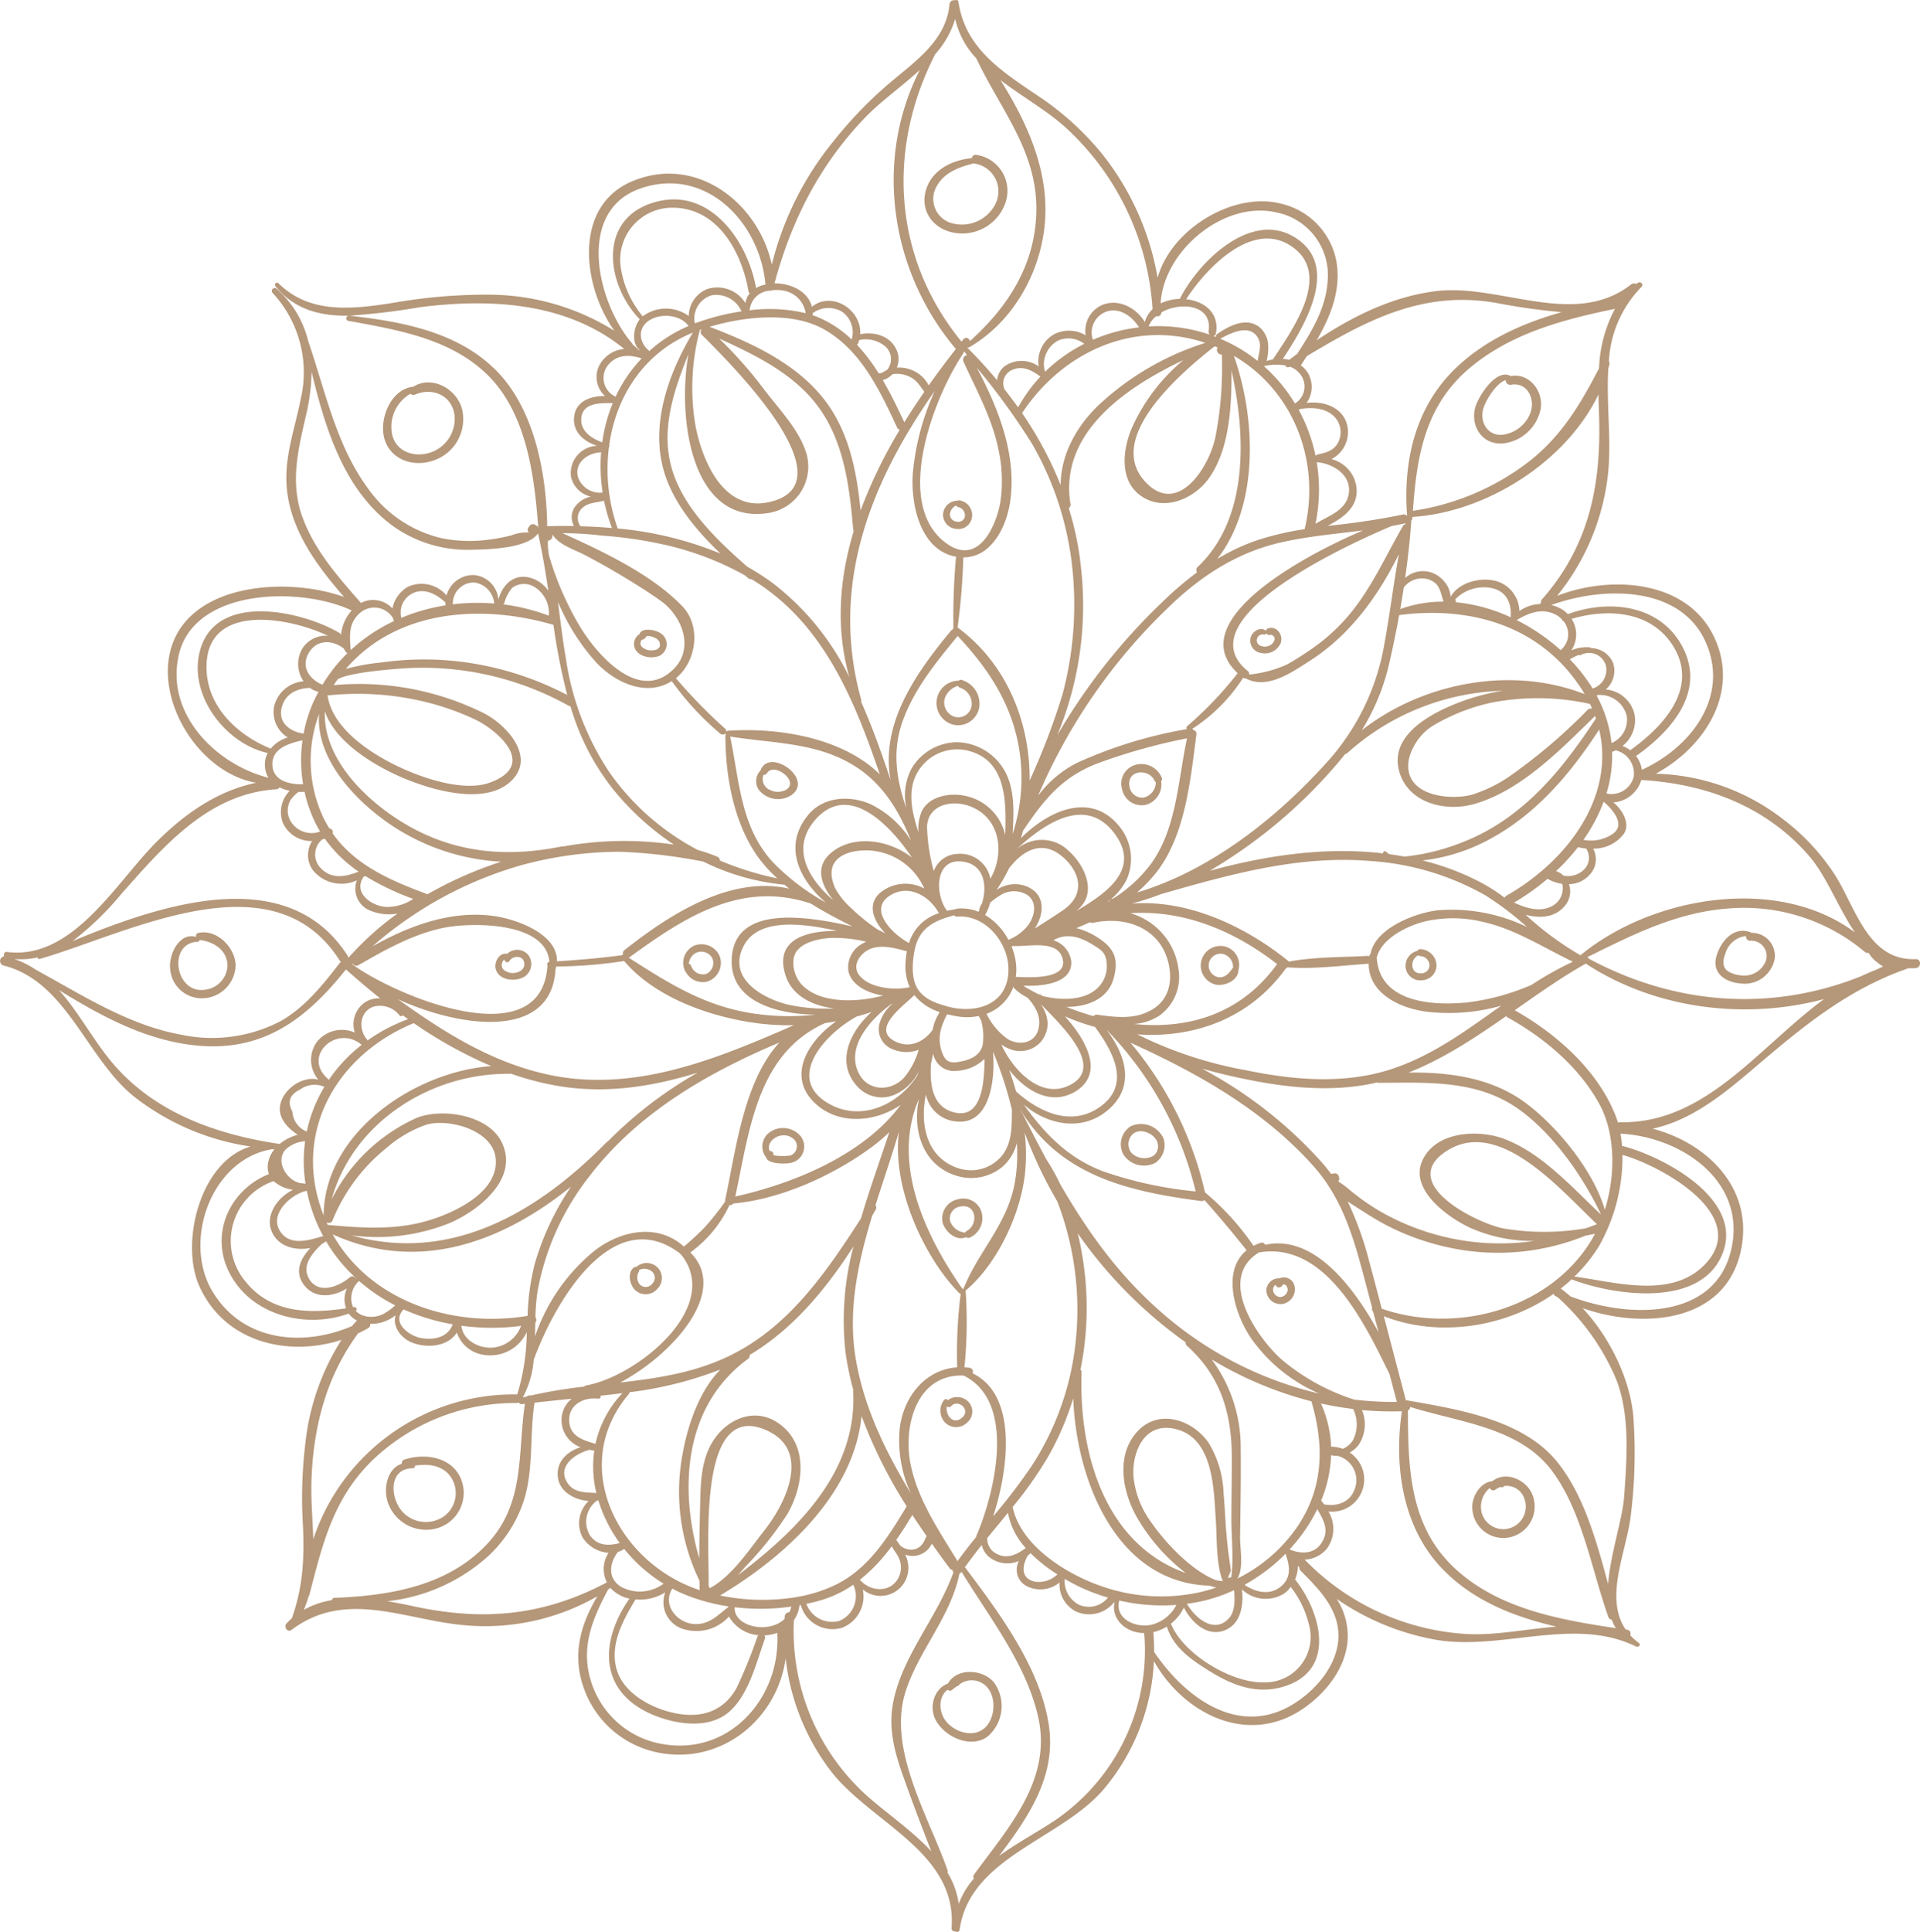 <svg xmlns="http://www.w3.org/2000/svg" width="275.663" height="277.302" viewBox="0 0 275.663 277.302">
  <g id="Gruppe_1525" data-name="Gruppe 1525" transform="translate(-254.763 -257.485)">
    <path id="Pfad_6771" data-name="Pfad 6771" d="M529.8,395.154c-6.88.288-8.631-7.5-11.633-12.151a31.479,31.479,0,0,0-7.283-7.837,31.106,31.106,0,0,0-18.4-6.622c7.026-3.785,12.206-11.77,8.315-19.758-3.942-8.091-14.817-8.758-22.484-5.77a33.539,33.539,0,0,0,7.341-17.719c.47-4.86-.288-10.055.023-14.948.054-.192.111-.381.159-.574a.5.5,0,0,0-.079-.413,16.475,16.475,0,0,1,4.685-10.7c.375-.372-.169-.866-.561-.562-.065.049-.118.1-.182.155a.7.7,0,0,0-.764.068c-8.132,6.338-18.778-.141-27.929.945-6.192.734-12,3.575-17.2,7.063,2.02-3.492,3.555-7.314,2.815-11.4a10.47,10.47,0,0,0-8-8.223c-6.76-1.735-15.725,3.644-17.656,10.648a39.243,39.243,0,0,0-8.034-17.859,41.482,41.482,0,0,0-9.286-8.346c-5.123-3.465-10.324-6.791-11.274-13.418a.323.323,0,0,0-.506-.2.627.627,0,0,0-.78.55c-.44,5.144-4.844,8.141-8.462,11.211a58.785,58.785,0,0,0-8.194,8.462,45,45,0,0,0-8.855,17.714c-1.924-8.869-10.9-15.9-20.16-11.915-8.3,3.574-7.086,14.89-2.447,21.409a34.174,34.174,0,0,0-18.244-5.182,77,77,0,0,0-13.451,1.164c-5.767.9-11.982,1.706-16.532-2.8-.283-.281-.67.133-.429.429,2.767,3.41,6.512,4.281,10.468,4.221-.35.052-.41.667-.018.739,6.94,1.28,14.39,2.476,19.744,7.516,5.75,5.413,6.947,14.4,7.514,21.859a.675.675,0,0,0,.11.317s-.01.006-.013.01a.65.65,0,0,0-.209-.226l-.337-.216a.6.6,0,0,0-.8.211c-.058.082-.116.165-.175.247a.507.507,0,0,0,.128.674,5.6,5.6,0,0,0-2.5.393A26.9,26.9,0,0,1,324.5,335a20.557,20.557,0,0,1-6.323-.261,17.91,17.91,0,0,1-10.654-7.253c-4.48-6.093-6.075-13.951-8.5-21.008a14.627,14.627,0,0,0-4.531-7.539.42.42,0,0,0-.594.593,16.731,16.731,0,0,1,4.036,15.245c-.734,3.767-2.07,7.449-2.06,11.328.017,6.656,4.05,12.22,8.291,17.068-8.195-2.931-21.991-1.992-24.809,7.259-2.363,7.752,4.083,18.028,12.19,19.411-5.624,1.162-10.365,4.515-14.449,8.633-5.734,5.782-11.955,16.884-21.364,15.649-.344-.045-.492.362-.372.629a.674.674,0,0,0-.113,1.313c9.085,2.271,11.931,13.355,18.792,18.847a35.569,35.569,0,0,0,16.706,7.145c-7.221,2.078-10.133,13.728-7.4,19.948,3.582,8.14,12.716,10.3,20.449,7.8a34.453,34.453,0,0,0-5.208,15.027,64.7,64.7,0,0,0-.344,11.339c.241,4.95.041,9.013-1.58,13.607a10.615,10.615,0,0,0-.775.742c-.433.465.156,1.349.715.928,7.766-5.853,16.071-1.507,24.657-.7a32.387,32.387,0,0,0,19.266-4.138c-2.421,4.091-3.658,8.391-1.944,13.183a14.253,14.253,0,0,0,10.2,9.152c9.362,2.154,17.6-4.635,18.777-13.451a32.583,32.583,0,0,0,6.43,16.128c5.679,7.451,18.265,11.684,17.392,22.645a.447.447,0,0,0,.537.444.386.386,0,0,0,.619-.217c1.463-10.489,14.6-12.971,20.743-20.247a30.729,30.729,0,0,0,7.156-18.331c4.238,7.527,13.384,12.207,21.286,6.915,3.193-2.139,6.027-5.569,6.489-9.5a9.753,9.753,0,0,0-1.532-6.343,36.072,36.072,0,0,0,14.008,5.824c9.546,1.741,19.988-3.4,28.954,1.007a.308.308,0,0,0,.234.021.288.288,0,0,0,.182-.53,8.543,8.543,0,0,1-1.245-1.119.537.537,0,0,0-.424-.775l-.219-.033c-3.065-4.484-.01-10.933.682-15.984a72.456,72.456,0,0,0,.447-14.191c-.347-5.457-3.283-11.621-7.306-15.95,8.622,3.02,20.38,2.126,22.683-8.1,2.017-8.951-4.7-15.577-12.634-17.66,5.433-1.176,9.945-4.768,14.284-8.466,7.143-6.086,13.583-11.507,22.466-14.577a8.787,8.787,0,0,0,1.015-.014C530.624,396.389,530.644,395.119,529.8,395.154Zm-15.13-14.6c2.34,2.759,4.039,7.255,6.406,10.768-11.122-8.308-29.16-5.164-39.4,3.281a44.284,44.284,0,0,1-7.868-5.812c2.12.557,4.41.423,5.815-1.531a3.149,3.149,0,0,0,.4-2.862,4.041,4.041,0,0,0,3.4-1.919,3.22,3.22,0,0,0,.075-3.186,5.376,5.376,0,0,0,4.445-2.175c.885-1.461-.213-3.35-1.538-4.462a4.492,4.492,0,0,0,4.009-3.21C499.736,369.988,508.474,373.243,514.672,380.55Zm-102.625,104.3c-4.788-1.85-10.741-5.7-11.894-11.05a56.165,56.165,0,0,0,5.1-7.241,40.917,40.917,0,0,0,3.6-8.385c.444,11.908,6.271,26.524,19.555,26.907a9,9,0,0,0,.985.273q-1.032.353-2.088.609A25.869,25.869,0,0,1,412.048,484.847Zm1.789,1.955a3.534,3.534,0,0,1-4.126,1.035,3.828,3.828,0,0,1-2.084-3.723c.8.465,1.6.885,2.361,1.239A27.69,27.69,0,0,0,413.837,486.8Zm-39.009-1.883a20.917,20.917,0,0,1-5.8,1.816.6.6,0,0,0-.223.038,30.3,30.3,0,0,1-10.658-.279c9.282-5.539,19.2-14.512,20.318-25.757a68.729,68.729,0,0,0,6.478,12.953C382.331,478.032,379.517,482.594,374.828,484.919Zm.447,5.222a3.933,3.933,0,0,1-4.734-2.446c.726-.156,1.445-.33,2.148-.539a16.336,16.336,0,0,0,4.594-2.211c0,.006,0,.01,0,.016A3.84,3.84,0,0,1,375.275,490.141Zm-44.294-32.347a.593.593,0,0,0-.565.134c-.195.048-.392.087-.586.138a13.819,13.819,0,0,0,1.566-5.419c3.133-8.535,11.432-22.538,21.037-15.22a.651.651,0,0,0,.228.258c5.767,7.518-6.475,17.352-13.724,18.658a.563.563,0,0,0-.317.172A69.8,69.8,0,0,0,330.981,457.793Zm-28.453-23.137c12.371,5.618,24.395,1.083,34.227-6.852a39.139,39.139,0,0,0-5.2,11.037,33.424,33.424,0,0,0-1.036,7.513C319.778,448.145,307.948,444.314,302.528,434.656ZM329.573,447.8a4.782,4.782,0,0,1-4.2,3.13c-1.974.073-4.17-1.115-4.359-3.152A32.523,32.523,0,0,0,329.573,447.8Zm-9.812-.221c-.692,1.93-2.856,2.332-4.707,1.931-1.687-.365-4.107-2.242-2.35-4.078A29.679,29.679,0,0,0,319.761,447.575Zm-14.171-2.481-.133.021a3.31,3.31,0,0,1,.861-3.763,25.345,25.345,0,0,0,5.185,3.5,8.546,8.546,0,0,1-1.745,1.259,3.981,3.981,0,0,1-2.539.3.529.529,0,0,0-.3-.093,2.85,2.85,0,0,1-.547-.251,2.61,2.61,0,0,1-.539-.434C306.152,445.486,305.9,445.042,305.59,445.094Zm-1.135.18c-5.342.8-10.828.737-14.526-3.943a9.072,9.072,0,0,1,4.119-14.312,5.288,5.288,0,0,0,2.8,1.246c-2.153,1-3.959,3.53-3.152,5.775.839,2.336,3.389,3.024,5.639,2.571-1.387,1.459-2.33,3.362-.987,5.227,1.551,2.153,4.242,1.819,6.226.575A3.76,3.76,0,0,0,304.455,445.275Zm29.769-98.1a90.834,90.834,0,0,0,1.975,10.064,44.711,44.711,0,0,0-17.3-4.979,43.065,43.065,0,0,0-9.187.29,32.094,32.094,0,0,0-5.288.94C311.652,345.075,323.69,344.1,334.224,347.179Zm-27.884-1.617a3.137,3.137,0,0,1,4.831.622,2.476,2.476,0,0,0,.169.445,24.46,24.46,0,0,0-6.226,4.181C304.976,348.844,304.744,347.062,306.34,345.562Zm12.42-1.19a27.91,27.91,0,0,0-6.381,1.8,3.071,3.071,0,0,1,1.545-3.479c1.68-.891,3.534.052,4.795,1.29,0,.062-.007.124,0,.187A.581.581,0,0,0,318.76,344.373Zm1.016-.187a.043.043,0,0,0,0-.014,3,3,0,0,1,3.149-3.065,3.317,3.317,0,0,1,2.8,3.013,29.4,29.4,0,0,0-5.925.113C319.793,344.216,319.785,344.2,319.776,344.185Zm14.275-9.929c.016-.006.027-.014.042-.02,1,1.515,2.982,2.047,4.682,2.937q2.836,1.482,5.574,3.141c1.82,1.1,3.64,2.237,5.366,3.482,2.922,2.109,4.792,6.678,1.785,9.7-4.943,4.974-10.954-2-13.372-5.911a44.226,44.226,0,0,1-4.506-10.235,8.709,8.709,0,0,1-.19-2.266A.651.651,0,0,0,334.052,334.256Zm39.013-29.5c5.322,3.006,8.024,8.789,10.5,14.094a.522.522,0,0,0,.384.314,69.821,69.821,0,0,0-5.629,11.6c-.568-5.841-1.751-11.755-5.577-16.379-4.112-4.974-10.2-7.71-16.1-9.993C361.757,302.884,368.484,302.171,373.064,304.759Zm-1.63-2.029c.006-.1,0-.19,0-.285a3.851,3.851,0,0,1,4.135-.268,3.608,3.608,0,0,1,1.477,4.046,16.129,16.129,0,0,0-4.456-3.038Q372.032,302.932,371.435,302.731ZM393.1,309.4c1.868,4.1,4.083,8.078,5,12.532a20.8,20.8,0,0,1,.292,7.593c-.467,2.932-2.921,9.361-7.689,5.992-7.872-5.564-1.84-21.069,2.346-27.282a.309.309,0,0,0,.052-.152l.072-.09c.017-.015.028-.034.044-.051.13.172.262.343.392.513A.673.673,0,0,0,393.1,309.4Zm13.692-3.078a3.692,3.692,0,0,1,3.64.519,22.56,22.56,0,0,0-5.591,3.98c-.034-.032-.07-.062-.1-.093a.351.351,0,0,0,0-.086A3.851,3.851,0,0,1,406.792,306.318Zm21.031.378a39.945,39.945,0,0,0-15.159,8.784c-3.306,3.082-5.594,7.2-5.621,11.629a52.453,52.453,0,0,0-5.539-10.332C407.29,308.034,417.56,303.263,427.823,306.7ZM413.9,302.129c1.843-.426,3.484.883,4.4,2.343a23.6,23.6,0,0,0-6.632,1.79c0-.011,0-.02,0-.031A3.181,3.181,0,0,1,413.9,302.129Zm11.164-1.69c2.9-4.5,9.271-11.057,14.69-7.869,6.63,3.9.64,12.131-2.191,16.438a.448.448,0,0,0-.027.068,5.385,5.385,0,0,0-.925.233,7.2,7.2,0,0,0,.234-1.944,3.674,3.674,0,0,0-1.042-2.732c-1.9-1.781-4.53-.427-6.286.8a.407.407,0,0,0-.178.424l-.382-.14a.432.432,0,0,0,.385-.385C429.87,302.346,427.6,300.7,425.06,300.438Zm38.631,43.076a5.74,5.74,0,0,1,5.267-1.611c2.151.492,2.843,2.209,2.7,4.189a24.27,24.27,0,0,0-7.9-2.163c0-.011.008-.017.011-.028A.464.464,0,0,0,463.691,343.514Zm18.14,12.871c.158.244.3.489.444.733-10.469-4.087-23.185-1.7-32,5.188a31.449,31.449,0,0,0,3.915-9.479c.532-2.3,1.019-4.668,1.456-7.057C465.85,344.45,475.92,347.246,481.83,356.385Zm-9.327-9.9h0a.339.339,0,0,0,.048-.018c1.755-1.038,3.713-1.79,5.664-.7a3.393,3.393,0,0,1,.78.6.341.341,0,0,0,.231.264,2.952,2.952,0,0,1-.338,4.119.427.427,0,0,0-.049.066A28.365,28.365,0,0,0,472.5,346.487Zm7.9-.165c5.24-1.555,11.522-1.145,14.645,4.015,3.612,5.969-1.511,11.443-6.137,14.773a.485.485,0,0,0-.073.079,4.257,4.257,0,0,0-1.136-.626,4.683,4.683,0,0,0,1.734-4.54,4.625,4.625,0,0,0-4.126-3.57,3.555,3.555,0,0,0,1.023-3.864,3.5,3.5,0,0,0-3.137-2.074A.272.272,0,0,0,483,350.4a5.548,5.548,0,0,0-2.642.441A4.089,4.089,0,0,0,480.4,346.322Zm-9.681,74.639c-3.733-1.4-9.905-1.112-11.784,3.189-1.844,4.219,3.939,8.253,7.093,9.66a22.116,22.116,0,0,0,9.007,1.8,34.134,34.134,0,0,1-11.006-.195,34.663,34.663,0,0,1-9.512-3.186,31.416,31.416,0,0,1-3.89-2.336q-1.322-.939-2.552-2c-.007-.006-.615-.467-1.187-.825a.556.556,0,0,0,.133-.512c-.016-.073-.031-.147-.048-.221a.587.587,0,0,0-.567-.431l-.292.037a.878.878,0,0,0-.235.063q-.59-.8-1.263-1.578a62.282,62.282,0,0,0-17.288-13.549q2.535.715,5.123,1.272c6.351,1.379,12.974,2.194,19.407.852.19-.039.378-.089.567-.133a.682.682,0,0,0,.237.045c7.022-.02,14.216-.491,20.229,3.85,4.9,3.536,9.125,9.558,11.742,15.075C480.451,427.91,476.14,423,470.718,420.962ZM484.048,433.2c-.53.209-1.063.4-1.6.591a35.047,35.047,0,0,1-11.922.007c-3.833-.789-15.234-6.467-8.071-11.1C470.059,417.773,478.929,428.432,484.048,433.2ZM451.9,445.726l.791,2.992c-3.591-6.571-9.329-14.085-16.283-12.553a.513.513,0,0,0-.625-.289,7.223,7.223,0,0,0-1.05.437s0-.006,0-.008a37.707,37.707,0,0,0-6.963-7.666,50.98,50.98,0,0,0-10.7-21.485c9.665,4.379,19.077,9.664,26.24,17.679,4.451,4.981,5.973,10.964,7.634,17.257l.837,3.171A.367.367,0,0,0,451.9,445.726Zm-19.5,38.352c.974-1.444.389-4.372.407-5.89.049-4.2.145-8.405.089-12.6a21.14,21.14,0,0,0-4.172-12.973,53.193,53.193,0,0,0,14.325,6.013c1.8,6.188,1.8,12.118-1.837,17.725A22.491,22.491,0,0,1,432.395,484.077Zm6.169,1.211c-1.6,1.239-3.6.711-5.127-.319a26.032,26.032,0,0,0,5.89-4.458C439.944,482.229,440.243,483.99,438.564,485.288Zm-28.673-31.221c.159-.789.3-1.582.419-2.38a45.179,45.179,0,0,0-.822-17.177,64.556,64.556,0,0,0,15.5,15.653.527.527,0,0,0,.188.5c4.886,4.369,6.45,9.774,6.44,16.169,0,2.832-.048,5.663-.063,8.5-.015,2.735.362,5.855-.025,8.576a.807.807,0,0,0-.495.111c.149-.358.3-.716.45-1.076q-.171-1.227-.341-2.454-.163-1.322-.285-2.649c-.186-2.02-.234-4.052-.43-6.07a14.811,14.811,0,0,0-2.154-7.2c-2.322-3.313-7.117-4.926-10.174-1.656-3.266,3.492-2.154,8.959.07,12.67a27.329,27.329,0,0,0,6.829,7.69c-11.394-4.057-15.358-16.82-14.958-28.793A.512.512,0,0,0,409.891,454.067ZM420,475.925a13.222,13.222,0,0,1-2.5-6.512c-.23-3.352,1.463-7.775,5.845-6.854,5.719,1.2,5.68,8.787,5.987,13.282.158,2.3.017,6.252,1.012,8.64a.332.332,0,0,0-.151-.054c-.276-.03-.541-.072-.811-.11C425.738,482.889,422.037,478.882,420,475.925Zm11.959,9.805c.083,1.52.206,3.223-1.007,4.3-2.13,1.892-4.727-.482-5.776-2.344a25.145,25.145,0,0,0,2.483-.447A22.582,22.582,0,0,0,431.955,485.73Zm-10.576-39.991c-6.076-5.309-10.51-11.54-14.385-18.248a32.037,32.037,0,0,0-2-3.581c-1.18-2.181-2.325-4.4-3.464-6.65a.25.25,0,0,0-.131-.12c-.014-.068-.025-.137-.041-.2,5.68,9.216,15.148,11.55,25.9,12.943a.481.481,0,0,0,.42-.155c2.1,2.349,4.1,4.75,6.07,7.224-3.625,2.915-1.745,9.166.7,12.719a23.28,23.28,0,0,0,9.711,7.847A52.59,52.59,0,0,1,421.379,445.738Zm-27.365,8.086c-.266-.039-.526-.056-.785-.072a65.562,65.562,0,0,0,.172-10.971.3.3,0,0,0-.027-.093.233.233,0,0,0,.134-.052c4.418-3.757,7.683-10.71,8.381-16.435a25.894,25.894,0,0,0-.017-6.145,63.3,63.3,0,0,0,4.7,9.905,43.335,43.335,0,0,1,2.164,23.312,40.326,40.326,0,0,1-5.865,14.648,84.776,84.776,0,0,1-5.526,7.236c2.247-6.816,3.54-17.425-2.951-20.55A.556.556,0,0,0,394.014,453.825Zm-1.823-.073c-4.507.278-7.693,4.145-8.249,8.741a18.12,18.12,0,0,0,1.587,9.357c-3.578-5.962-6.665-12.15-7.882-19.183s.286-13.922,2.344-20.694c.171-.293.343-.588.509-.881a.5.5,0,0,0-.048-.6c1.122-3.561,2.352-7.09,3.379-10.59-1.074,8.11,3.711,18.2,8.633,23.175a.327.327,0,0,0,.226.1A68.075,68.075,0,0,0,392.191,453.752Zm-60.558-7.188a28.162,28.162,0,0,1,.32-3.806A37.6,37.6,0,0,1,339.4,426.31c6.925-9.058,16.9-14.814,27.262-19.183-5.181,5.634-6.281,15.73-7.769,22.514a.676.676,0,0,0,0,.292,38.81,38.81,0,0,1-2.9,3.664,40.488,40.488,0,0,1-3.045,2.824c-3.737-3.412-9.093-2.315-12.837.6a27.157,27.157,0,0,0-8.536,12.3c.013-.654.023-1.308.037-1.961A.633.633,0,0,0,331.632,446.563Zm-30.479-14.791c-4.515-11.75,1.954-22.889,13.011-27.427a63.067,63.067,0,0,0,11.13,6.166c-11.094.8-23.992,9.63-24.068,21.437C301.2,431.89,301.176,431.832,301.153,431.772Zm.011,3.156a.46.46,0,0,0-.106.011c-2.061.615-4.865,1.472-6.2-.915s1.723-5.132,3.833-5.586a.278.278,0,0,0,.113-.052,23.191,23.191,0,0,0,2.364,6.541Zm11.36-65.827c3.984,1.7,11.471,3.973,15.317.756,4.105-3.434-.193-8.227-3.584-9.984a40.172,40.172,0,0,0-21.594-4.043c.188-.288.382-.565.579-.84,1.687-1,7.716-1.425,8.55-1.5a43.06,43.06,0,0,1,24.6,5.289.669.669,0,0,0,.271.082,34.714,34.714,0,0,0,5.934,11.672,38.787,38.787,0,0,0,8.913,8.184,49,49,0,0,0-15.905.272.571.571,0,0,0-.234,0c-7.114,1.439-14,1.079-20.587-2.223-6.149-3.083-13.669-9.665-13.386-17.175C302.939,364.09,308.592,367.42,312.524,369.1Zm-10.754-11.8.015-.03a0,0,0,0,1,0,0,.637.637,0,0,0,.183.02,40.847,40.847,0,0,1,14.163,1.021,37.556,37.556,0,0,1,6.952,2.5c2.79,1.352,9.058,6.372,2.058,8.99-3.778,1.413-9.7-.627-13.131-2.253-4.043-1.915-9.465-5.44-10.21-10.16A.339.339,0,0,0,301.771,357.3Zm40.383,10.882A39.922,39.922,0,0,1,336,351.954c-.461-2.679-.782-5.377-1.125-8.072a30.666,30.666,0,0,0,5.378,8.566c2.673,2.935,7.248,5.157,10.957,2.8a41.231,41.231,0,0,0,6.969,7.552.521.521,0,0,0,.761-.1.411.411,0,0,0,0,.237.312.312,0,0,0-.025.123c-.011,5.942,1.258,12.86,4.881,17.711a20.384,20.384,0,0,0,2.574,2.8,43.951,43.951,0,0,1-8.242-2.564.575.575,0,0,0-.323-.529,26.1,26.1,0,0,0-2.849-.984A35.806,35.806,0,0,1,342.154,368.185ZM365.78,381.3c-4.7-5.061-4.854-11.739-6.183-18.092,6.213,1.007,12.584.8,18.089,4.367,3.905,2.535,6.2,6.381,7.861,10.549a14.249,14.249,0,0,0-5.817-5.218c-2.952-1.281-6.7-1.1-8.884,1.5-3.775,4.477-1.307,9.431,2.509,12.649A32.722,32.722,0,0,1,365.78,381.3Zm60.385-19a.67.67,0,0,0-.238-.186,24.4,24.4,0,0,0,7.324-7.349.462.462,0,0,0,.319.076,5.26,5.26,0,0,0,1.046.412c2.865.73,5.942-1.473,8.177-2.9,5.772-3.682,9.83-9.269,12.826-15.35-.777,4.245-1.293,8.553-2.071,12.785a33.754,33.754,0,0,1-8.4,17.251C437.942,375,428.484,382.472,418,385.6a21.118,21.118,0,0,0,2.731-2.825c4.238-5.354,4.95-13.379,5.81-19.922A.487.487,0,0,0,426.165,362.308Zm37.946-3.942c-3.884,1.525-9.829,4.606-8.481,9.746,1.224,4.666,6.644,5.951,10.74,4.8,6.764-1.906,12.431-7.817,17.311-12.55a.717.717,0,0,0,.083-.121c.049.132.089.265.134.4-.01.014-.024.02-.034.034-3.2,4.834-6.664,9.488-11.234,13.119a29.83,29.83,0,0,1-8.48,4.82,30.645,30.645,0,0,1-7.738,1.834c-.715-.133-1.432-.242-2.151-.341a1.614,1.614,0,0,1-.467-.343c-.182-.207-.5-.006-.478.227-.2-.023-.395-.054-.594-.073-8.113-.836-16.341.4-24.288,2.574a72.308,72.308,0,0,0,18.007-15.016c.5-.574.984-1.157,1.448-1.748a.541.541,0,0,0,.3-.131,34.87,34.87,0,0,1,22.37-8.952A29.935,29.935,0,0,0,464.111,358.366Zm18.932.162c.114.233.213.465.314.7a.624.624,0,0,0-.651.156,78.967,78.967,0,0,1-10.59,9.1,20.3,20.3,0,0,1-6.11,3.107c-2.829.718-8.741.295-9.051-3.84-.161-2.137,1.452-4.673,3.149-5.829a19.64,19.64,0,0,1,2.165-1.232,27.905,27.905,0,0,1,6.548-2.321A34.522,34.522,0,0,1,483.043,358.528Zm1.318,3.68a16.5,16.5,0,0,1,.41,2.68.621.621,0,0,0,.007.169c.5,8.569-5.8,16.487-13.716,20.992a.639.639,0,0,0-.272.3,26.568,26.568,0,0,0-3.2-2.072,36.637,36.637,0,0,0-8.583-3.271c.278-.039.533-.076.751-.1a26.53,26.53,0,0,0,9.761-3.451C475.763,373.857,480.478,368.185,484.361,362.208Zm-.36-4.882c.049-.021.1-.047.145-.069a3.965,3.965,0,0,1,4.174,2.994,3.625,3.625,0,0,1-2.181,3.9A18.64,18.64,0,0,0,484,357.326Zm-64.287,24.553a20.019,20.019,0,0,1-5.122,4.586c-.037.007-.072.017-.108.025a.544.544,0,0,0-.415.309c-.142.086-.292.159-.436.242a8.779,8.779,0,0,0,2.918-3.35,7.37,7.37,0,0,0-.812-7.245c-4.16-5.586-10.451-2.586-14.4,1.356.106-.35.21-.7.3-1.053,2.975-4.415,5.567-7.754,10.852-9.736a83.391,83.391,0,0,1,12.7-3.543C423.85,369.658,423.712,376.735,419.714,381.878Zm-27.7,29.328a6.231,6.231,0,0,0,4.1-1.717c-.016,3.31-.344,8.547-4.215,7.706-3.347-.727-3.656-4.1-3.468-7.071.12-.469.226-.945.309-1.428A3.035,3.035,0,0,0,392.012,411.206Zm-2.034-6.367c.035-.1.07-.195.1-.3a14.622,14.622,0,0,1,.664-1.462q.768.195,1.6.323a8.249,8.249,0,0,0,2.98-.079.586.586,0,0,0,.079.247c.07.12.144.24.216.359a8.609,8.609,0,0,1,.235,3.551c-.361,1.531-1.758,2.112-3.176,2.387-1.025.2-1.869.271-2.423-.768a5.39,5.39,0,0,1-.556-1.948A5.459,5.459,0,0,1,389.978,404.839Zm.777-2.894c-1.617-.443-3.338-1.029-4.277-2.567-.921-1.507-.73-3.86-.4-5.514.639-3.245,2.953-4.275,5.693-4.991a.472.472,0,0,0,.44.188c4.029-.312,7.331,3.715,7.342,7.568C399.564,401.693,394.9,403.08,390.754,401.945Zm-7.923,6.106a4.97,4.97,0,0,0,3.823.128,10.554,10.554,0,0,1-2.179,4.087c-1.907,1.947-5.1,1.861-6.4-.691-1.944-3.819,1.7-7.8,4.554-9.877a.29.29,0,0,0,.045-.048c.083-.037.168-.07.251-.109a5.88,5.88,0,0,0-1.819,2.652A3.068,3.068,0,0,0,382.831,408.051Zm-4.585-10.432c-1.382-1.549.131-3.539,1.771-4.032,1.6-.481,3.345.031,4.892.437a.4.4,0,0,0,.058,0,12.86,12.86,0,0,0-.182,1.449,7.555,7.555,0,0,0,.588,3.718C383.216,399.668,379.786,399.347,378.247,397.618Zm7.025-4.768c-2.2-1.142-6.054-4.79-2.66-6.861,2.693-1.645,5.664.182,6.952,2.587A6.425,6.425,0,0,0,385.272,392.851Zm14.728.5c.079-.018.155-.054.234-.078,2.084.172,6.53-1.05,7.129,2,.562,2.856-4.9,2.514-6.76,2.439a8.066,8.066,0,0,0,.079-1.077A8.8,8.8,0,0,0,400,393.35Zm2.346-3.013a6.9,6.9,0,0,1-2.777,2.046c-.01,0-.014.013-.023.018a9.15,9.15,0,0,0-3.35-3.575,6.622,6.622,0,0,0,.73-1.766,10.018,10.018,0,0,1,1.335-.984,3.649,3.649,0,0,1,3.98-.13C403.792,387.028,403.3,389.03,402.346,390.337Zm-10.219-10.272a3.734,3.734,0,0,0-3.3,2.467,26.462,26.462,0,0,1-.967-6.34c.08-3.1,3.368-3.9,5.883-3.072,4.593,1.514,5.384,6.727,3.213,10.507A4.408,4.408,0,0,0,392.126,380.065Zm3.609,7.145a1.851,1.851,0,0,0-.375.938c-.035.073-.068.151-.106.223a6.367,6.367,0,0,0-3.049-.457.59.59,0,0,0-.255.087c-.427.061-.83.14-1.221.228-1.759-2.294-1.816-7.521,2.157-7.076C396.106,381.515,396.554,384.667,395.735,387.21Zm4.616,11.645a.228.228,0,0,0,.028.024.335.335,0,0,0-.01.464,7.637,7.637,0,0,0,1.922,1.356c1.2,1.329,2.084,2.9,1.5,4.707-.615,1.906-2.749,2.15-4.325,1.249a9.427,9.427,0,0,1-3.062-3.644A6.435,6.435,0,0,0,400.351,398.855Zm-.868,9.1a3.982,3.982,0,0,0,4.686-.887c1.506-1.836,1.126-3.774.032-5.45l0,0c2.684,2.829,9.688,9.223,3.84,11.774-4.067,1.775-7.93-2.468-9.512-5.973A5.413,5.413,0,0,0,399.482,407.954Zm4.734-7.658a.4.4,0,0,0-.317-.07c-.647-.333-1.287-.675-1.912-1.035-.087-.075-.176-.151-.264-.221,2.815.134,7.077-.367,6.833-3.531a3.652,3.652,0,0,0-2.56-2.986c1.929-1.108,3.836-.486,5.642.627,1.246.77,1.927,1.138,2.02,2.786a4.29,4.29,0,0,1-1.18,3.307c-1.771,1.876-5.149,2.02-8.05,1.276C404.357,400.4,404.283,400.341,404.216,400.3Zm3.964-20.683a5.5,5.5,0,0,0-7.338-.317c0-.01.007-.02.01-.03,3.781-3.5,9.818-7.692,13.953-2.1,3.846,5.2-1.366,8.625-5.59,11.139a4.594,4.594,0,0,0,1.459-1.809C411.642,384.1,409.946,381.151,408.181,379.613Zm-.585,1.107c2.463,2.32,2.817,5.33-.178,7.394-1.336.921-2.717,1.788-4.091,2.656,1.4-2.144,1.575-4.971-1.245-6.076a4.653,4.653,0,0,0-4.234.533,26.637,26.637,0,0,0,1.8-3.121C401.659,379.515,404.524,377.824,407.6,380.719Zm-8.5-3.333a7.413,7.413,0,0,0-5.928-5.694c-2.194-.423-5.154.12-6.133,2.392a6.581,6.581,0,0,0-.406,2.9c-.739-2.323-1.406-4.816-.754-7.19a6.57,6.57,0,0,1,7.695-4.594C399.316,366.514,399.243,372.519,399.093,377.387ZM385.7,380.581c-3.048-2.385-7.638-3.207-10.806-1.258-3.261,2.006-2.536,4.831-.491,7.376-3.5-2.977-6.172-7.383-2.639-11.483C376.655,369.543,382.685,376.112,385.7,380.581Zm-8.6-.822a9.178,9.178,0,0,1,10.362,5.261,5.707,5.707,0,0,0-6.25.55c-2.036,1.679-1.052,4.124.653,5.872l-1.052-.512a26.878,26.878,0,0,1-3.711-2.97,11.452,11.452,0,0,1-2.4-2.918C373.318,381.954,374.7,380.356,377.1,379.759Zm1.57,13.126a3.879,3.879,0,0,0-2.1,3.977c.41,1.981,2.684,3.189,5,3.522-3.548.967-8.347,1.132-11.06-.99a4.61,4.61,0,0,1-1.81-4.242c.289-2.383,3.773-2.989,5.514-3.042a19.709,19.709,0,0,1,4.922.547A4.143,4.143,0,0,0,378.67,392.886Zm-11.091,4.7c.943,2.825,3.8,4.27,6.949,4.654a25.937,25.937,0,0,1-6.359-.491c-3.464-.75-9.118-3.613-6.651-8.452,2.115-4.148,8.508-3.283,13.43-2.191C370.365,391.077,365.855,392.419,367.579,397.586Zm5.642,6.751q.81-.112,1.614-.262c-4.066,2.822-7.187,7.888-3.044,11.779,3.365,3.161,8.628,2.741,12.285.227-5.309,7.184-15.4,11.3-23.743,13.149C362.376,419.721,363.464,408.716,373.221,404.337Zm.774,11.694c-6.726-3.591-.84-10.142,3.771-12.634.719-.2,1.434-.41,2.139-.653-3.109,2.793-5.273,7.286-1.978,10.764a4.7,4.7,0,0,0,5.414,1.056,7.1,7.1,0,0,0,3.362-3.333c-.08.226-.172.445-.261.667C383.845,415.944,378.618,418.5,373.995,416.032Zm9.292-9.063c-3.608-1.819,1.377-5.226,2.748-6.654a7.56,7.56,0,0,0,3.612,2.435l-.013.109a6.653,6.653,0,0,0-.969,2.439C387.474,407,385.4,408.031,383.287,406.968Zm4.411,7.607a4.856,4.856,0,0,0,4.524,3.9c4.8.383,5.46-6.33,5.1-10.057a53.55,53.55,0,0,1,2.728,8.37c-.028,2.239.069,4.6-1.346,6.481a5.778,5.778,0,0,1-6.509,1.848C387.673,423.52,386.835,418.71,387.7,414.575Zm11.952-3.548c2.3,3.038,6.028,5.22,9.476,3.149,4.283-2.573,1.6-7.434-1.475-10.807a32.721,32.721,0,0,0,4.372,1.544.443.443,0,0,0,.042.1c2.608,3.574,5.194,8.377.347,11.542-4.052,2.648-8.567.465-11.753-2.387l-.007,0Q400.2,412.58,399.65,411.027Zm14.054,5.908c4.139-3.391,2.711-8.015-.062-11.619l.014,0A50.027,50.027,0,0,1,426.432,428.5a56.99,56.99,0,0,1-13.363-2.907c-5.106-1.977-8.294-5.39-11.33-9.561C405.092,418.915,410,419.968,413.7,416.935Zm-1.465-13.8a.453.453,0,0,0-.454.216,41.327,41.327,0,0,1-3.923-1.335c3.079.013,5.986-1.16,6.794-4.1.726-2.643.155-4.211-2.023-5.674a10.094,10.094,0,0,0-3.35-1.537c.667-.261,1.324-.544,1.975-.84a.6.6,0,0,0,.467.072c4.587-.991,9.541.68,10.778,5.708.654,2.66.124,5.309-2.332,6.763C417.7,403.864,414.979,403.508,412.239,403.131Zm8.97.141a6.823,6.823,0,0,0,2.76-6.651,9.616,9.616,0,0,0-6.932-8.057c7.521-.489,14.758,2.381,21.087,7.3-5.216,7.227-12.826,9.4-20.562,8.6A7.6,7.6,0,0,0,421.21,403.272Zm-20.15-29.8a.156.156,0,0,0-.007.02.552.552,0,0,0-.023.162,28.245,28.245,0,0,1-.877,3.563c.176-3.285.381-6.883-1.469-9.615a8.047,8.047,0,0,0-6.584-3.582,7.688,7.688,0,0,0-6.443,3.742,8.349,8.349,0,0,0-.74,5.837c-1.449-4.217-2.127-8.288-.523-12.7,1.655-4.555,4.74-8.321,7.779-12.02a.633.633,0,0,0,.069-.128c4.336,4.6,7.7,9.613,8.808,16.008A25.976,25.976,0,0,1,401.06,373.472Zm-23.882,17c-5.966-1.351-16.817-3.354-17.346,4.448-.426,6.272,6.351,8.125,12.013,8.209a34.392,34.392,0,0,1-9.477-.261c-6.706-1.131-11.76-4.346-17.3-7.9a.26.26,0,0,0-.006-.047.351.351,0,0,0,.1-.044c8.134-5.949,16.16-10.992,26.017-7.7C373.111,388.39,375.154,389.469,377.178,390.474Zm-13.96,13.851a36.044,36.044,0,0,0,5.536.314c-11.209,4.9-23.116,9.83-35.556,7.035-8.048-1.809-14.78-6.087-21.31-10.762,8.938,4.081,22.07,5.924,22.63-4.3.042-.135.078-.269.107-.4a66.388,66.388,0,0,0,9.749-.785C348.819,400.668,356.643,403.414,363.219,404.325Zm-61.51,28.62a.551.551,0,0,0,.8-.292,25.78,25.78,0,0,1,7.744-10.393,17.426,17.426,0,0,1,5.818-3.368c3.2-.866,9.468.809,9.868,4.892.515,5.249-7.174,8.39-11.142,9.276-4.328.969-8.619.644-12.978.245-.047-.1-.094-.2-.141-.3A.311.311,0,0,0,301.709,432.945Zm17.631.09c4.176-1.81,10.1-6.444,7.4-11.707-1.975-3.859-8.608-4.852-12.23-3.347a25.178,25.178,0,0,0-12.123,11.65c3.04-11.013,14.2-18.135,25.509-18.01a.578.578,0,0,0,.19-.035,42,42,0,0,0,6.626,1.744c6.926,1.208,13.678.151,20.219-1.879a59.243,59.243,0,0,0-12.9,9.874.628.628,0,0,0-.173.117c-10.118,10.286-22.547,17.357-36.64,13.359A27.884,27.884,0,0,0,319.339,433.035Zm40.156-2.577a.583.583,0,0,0,.565-.228c6.78-.6,14.246-4,19.692-7.97a26.681,26.681,0,0,0,2.7-2.265c-1.332,4.021-2.834,8.167-4.069,12.378-5,7.747-10.363,15.592-18.9,19.731-4.981,2.415-10.3,3.212-15.674,3.826,7.224-3.8,15.808-12.977,10.069-18.672A17.565,17.565,0,0,0,359.5,430.458Zm-14.359,26.869a54.253,54.253,0,0,0,13.059-3.265c-3.083,3.121-4.706,8.092-5.419,12.075a29.234,29.234,0,0,0,2.418,18.245c.01.448.011.9.028,1.346-11.635-3.805-18.95-17.784-10.177-28.141A.385.385,0,0,0,345.137,457.327Zm6.155,28.186c.386.2.774.4,1.174.582a27.006,27.006,0,0,0,6.888,1.967c-.01.031-.016.061-.024.092-1.479,1.132-2.642,2.476-4.709,2.449C352.031,490.566,349.768,487.879,351.292,485.512Zm5.212-.433c.085-6.355-1.552-26.6,8.253-22.32,6.516,2.842,2.915,10.41-.279,14.446-2.106,2.662-4.666,6.591-7.823,8.25C356.605,485.332,356.555,485.205,356.5,485.08Zm5.316-2.746a49.913,49.913,0,0,0,5.961-7.477c2.37-4.062,3.151-10.036-1.246-13.086-3.65-2.531-7.92-.364-9.787,3.238-1.272,2.456-1.389,5.3-1.449,8s-.131,5.44-.138,8.165c-2.948-10.164-2.167-21.987,7.04-28.664a.528.528,0,0,0,.189-.533c6.228-3.708,10.986-9.482,14.922-15.6a41.106,41.106,0,0,0-1.146,15.276,42.527,42.527,0,0,0,1.114,5.356.6.6,0,0,0-.023.155c.622,11.5-7.94,19.9-16.561,26.431C361.07,483.186,361.441,482.765,361.82,482.333ZM386.7,415.2c-.971,4.532.544,9.647,5.533,11.091a7.045,7.045,0,0,0,6.577-1.431,6.759,6.759,0,0,0,1.943-3.295,23.131,23.131,0,0,1-.316,5.827c-1.1,5.877-5.2,9.733-7.321,15.023-.01.024,0,.041,0,.063a.332.332,0,0,0-.182,0C387.558,434.772,382.713,424.437,386.7,415.2Zm67.977-4.3c-6.882,2.282-14.181,1.62-21.162.18a57.79,57.79,0,0,1-15.464-5.125c8.095.57,16.142-2.227,21.344-9.491a.843.843,0,0,0,.241-.128c3.75.286,7.738-.259,11.46-.506a.581.581,0,0,0,.176-.048c-.018,4.373,4.627,6.527,8.619,6.954a27.383,27.383,0,0,0,10.422-.9C465.374,405.334,460.5,408.964,454.681,410.894Zm-3.323-16.17s0,.008,0,.013a.563.563,0,0,0-.258-.048c-3.671.2-7.64.133-11.294.82a.674.674,0,0,0-.107-.114c-6.214-5.019-14.464-8.842-22.444-8.212a42.3,42.3,0,0,0,4.2-1.363c9.806-2.8,19.647-5.6,29.987-4.759a38.524,38.524,0,0,1,16.6,4.943,43.432,43.432,0,0,1,5.966,4.535,24.891,24.891,0,0,0-12.8-2.4c-3.306.383-9.013,2.593-9.67,6.279A.454.454,0,0,0,451.358,394.724Zm25.6-11.1a5.737,5.737,0,0,0,2.1.722,2.854,2.854,0,0,1-1.281,3.09c-1.795,1.084-3.873.413-5.634-.4A33.826,33.826,0,0,0,476.958,383.622Zm1.2-1.09a30.061,30.061,0,0,0,3.168-3.453,6.965,6.965,0,0,0,1.166.19,2.381,2.381,0,0,1-.365,3.086,3.255,3.255,0,0,1-2.883.806A2.723,2.723,0,0,0,478.161,382.532Zm4.031-4.482-.078-.032a23.9,23.9,0,0,0,2.9-5.464c1.255,1.078,3.233,3.271,1.3,4.624A5.588,5.588,0,0,1,482.191,378.051Zm3.221-6.67a18.409,18.409,0,0,0,.813-5.98,4.935,4.935,0,0,0,.516-.224,3.427,3.427,0,0,1,2.591,3.8A3.3,3.3,0,0,1,485.412,371.381Zm-3.974-19.893a.306.306,0,0,0,.313,0,2.508,2.508,0,0,1,3.6,1.586,2.825,2.825,0,0,1-1.924,3.237c-.014-.023-.025-.045-.038-.068a23.82,23.82,0,0,0-3.241-4.132A9.738,9.738,0,0,1,481.438,351.488ZM455.8,344.915q.273-1.544.509-3.1a3.257,3.257,0,0,1,3.5-1.183c1.683.561,1.709,1.714,2.177,3.109a1.093,1.093,0,0,0,.054.107A17.777,17.777,0,0,0,455.8,344.915Zm.414-11.965c-2.553,4.413-4.577,9.079-7.924,13a27.649,27.649,0,0,1-5.607,4.953c-1,.674-2.053,1.365-3.11,1.943a17.056,17.056,0,0,1-5.463,1.461.467.467,0,0,0-.166-.478c-8.963-7.2,12.8-17.539,20.607-20.832.66-.123,1.32-.254,1.975-.406.011,0,.017-.01.027-.013-.011.047-.021.094-.032.142A.511.511,0,0,0,456.217,332.951Zm-23.752,21.166a52.974,52.974,0,0,1-7.248,7.6.318.318,0,0,0-.054.427,64.229,64.229,0,0,0-15.7,4.812,15.945,15.945,0,0,0-5.66,4.754,81.8,81.8,0,0,1,18.563-26.886c4.61-4.521,9.859-7.986,16.207-9.455,3.912-.906,7.917-1.238,11.9-1.752C440.692,337.773,424.745,346.947,432.465,354.117Zm-22.611-16.186a44.237,44.237,0,0,0-1.644-7.508.584.584,0,0,0,.248-.588c-1.631-10.057,7.638-16.6,16.2-20.652a26.99,26.99,0,0,0-7.3,9.546c-1.493,3.344-2.027,8.242,1.82,10.305,3.221,1.728,7.139-.124,9.109-2.838,2.973-4.1,3.327-10.253,3.293-15.531,2.094,9.413,2.456,21.31-4.859,28.2a.565.565,0,0,0-.08.768,47.079,47.079,0,0,0-5.1,4.376,86.266,86.266,0,0,0-14.989,19.035,48.553,48.553,0,0,0,3.289-25.115ZM435.34,309.3a22.953,22.953,0,0,0-5.377-3.192c1.469-.794,4.076-2.144,5.322-.272C436.038,306.967,435.46,308.138,435.34,309.3Zm6.736,24.138a42.346,42.346,0,0,0-6.5,1.49,29.5,29.5,0,0,0-6.048,2.791c6.059-7.771,5.532-20.257,2.392-29.157C440.417,313.511,444.43,323.625,442.076,333.435Zm1.548-.736a23.948,23.948,0,0,0,.185-8.879c2.366.188,5.106,1.881,4.58,4.649-.443,2.326-2.9,3.056-4.692,4.163A.372.372,0,0,0,443.624,332.7Zm.023-9.759a23.848,23.848,0,0,0-2.422-6.623c.066-.034.12-.085.183-.123,1.754-.293,3.839-.18,5.082,1.259a3.223,3.223,0,0,1,.323,3.674c-.67,1.121-1.744,1.331-2.9,1.607A.431.431,0,0,0,443.646,322.941Zm-2.965-7.546a23.174,23.174,0,0,0-4.407-5.309c.015-.024.023-.055.037-.079a9.471,9.471,0,0,1,1.6-.178.6.6,0,0,0,.309.006,5.938,5.938,0,0,1,1.112.11.354.354,0,0,0,.548.2l.056-.034a3.229,3.229,0,0,1,1.675,1.332A2.827,2.827,0,0,1,440.682,315.395Zm-11.625-8.127.152-.061c.121.051.24.1.36.156a.692.692,0,0,0,.625,1.021,52.4,52.4,0,0,1-.957,11.977c-.984,4.414-5.487,11.274-10.088,6.227C413.5,320.4,423.926,311.306,429.057,307.267Zm-28.114,8.694c-.423-.595-.866-1.179-1.311-1.759a.193.193,0,0,0-.021-.03q-.3-.4-.615-.794a2.083,2.083,0,0,1,1.128-2.81c1.48-.661,2.841.1,4.011.973A21.581,21.581,0,0,0,400.943,315.961Zm2.024,5.274a45.072,45.072,0,0,1,5.784,18.065,50.029,50.029,0,0,1-1.432,17.827,100.375,100.375,0,0,1-4.734,12.413c.094-8.419-3.323-16.837-10.335-21.986a98.527,98.527,0,0,0,.822-9.922.512.512,0,0,0-.021-.144c4.049.028,6.189-4.363,6.726-7.872,1.031-6.726-1.634-13.459-4.771-19.359A97.138,97.138,0,0,1,402.967,321.235Zm-17.132,4.015c-.379,4.411.97,11.257,6.241,12.145a.544.544,0,0,0-.07.238,95.52,95.52,0,0,0-.354,9.98.468.468,0,0,0-.085.221.541.541,0,0,0-.261.173c-5.377,6.464-10.146,13.586-8.666,21.465-1.27-3.788-2.622-7.624-4.258-11.3a.254.254,0,0,0,.034-.227c-4.585-16.456,1.346-31.251,10.562-44.357A36.265,36.265,0,0,0,385.836,325.25ZM376.714,354.7a37.921,37.921,0,0,0-10.972-13.489,35.358,35.358,0,0,0-3.671-2.371c-4.468-3.905-9.429-8.664-10.951-14.442-1.452-5.512.431-10.948,2.481-16.087-1.62,9.317.447,24.5,11.419,22.82a6.746,6.746,0,0,0,5.36-9.042c-1.084-3.063-3.75-5.9-5.711-8.433a60.582,60.582,0,0,0-6.67-7.585c4.551,2.077,9.185,4.3,12.67,7.929,5.074,5.281,5.986,12.5,6.592,19.469a.662.662,0,0,0,.073.25C375.268,340.562,374.714,347.67,376.714,354.7Zm-34.483-33.324c.978-6.976,4.968-13.279,12.008-16.148-3.3,5.524-5.852,12.358-4.424,18.846,1.088,4.945,4.6,9.254,8.388,12.868a50.849,50.849,0,0,0-14.752-3.6,25.54,25.54,0,0,1-1.266-11.641A.287.287,0,0,0,342.231,321.373Zm13.019-16.531c.037-.013.071-.028.107-.04l.109-.035c0,.011.013.021.017.034a.536.536,0,0,0,.059.751c3.758,3.763,21.65,21.345,9.612,24.01-6.409,1.418-9.495-5.727-10.513-10.836A32.168,32.168,0,0,1,355.25,304.842Zm1.714-4.979a3.966,3.966,0,0,1,4.266,2.313A33.43,33.43,0,0,0,355,303.731H355c-.142.051-.275.106-.414.158-.03-.049-.065-.092-.1-.138A3.5,3.5,0,0,1,356.965,299.863ZM384.6,318.1c-.942-2.015-1.943-4.09-3.1-6.062a2.961,2.961,0,0,0,1.4-.84,4.13,4.13,0,0,1,2.375.324c1.114.5,1.521,1.318,2.2,2.2C386.49,315.146,385.52,316.6,384.6,318.1Zm-2.48-7.506a3.557,3.557,0,0,0-.534.288.3.3,0,0,0-.073.072,2.128,2.128,0,0,1-.555.118c-.013,0-.023.009-.035.01a26.061,26.061,0,0,0-3.13-4.118.526.526,0,0,0,.207-.252,4.205,4.205,0,0,0,.118-.41A4.3,4.3,0,0,1,382,307.336,2.424,2.424,0,0,1,382.119,310.59Zm-25.8-11.621a4.2,4.2,0,0,0-2.67,3.873,5.575,5.575,0,0,0-6.61.042,14.241,14.241,0,0,1-3.182-7.258,7.472,7.472,0,0,1,7.469-8.333c6.522.013,9.925,6.4,10.9,11.983a.485.485,0,0,0,.182.31,2.822,2.822,0,0,0-.616,1.415A4.743,4.743,0,0,0,356.316,298.969Zm-8.061,4.339c1.661-.875,4.239-.6,5.366.97a19.925,19.925,0,0,0-5.662,3.615.171.171,0,0,0-.059-.107C346.363,306.473,346.31,304.335,348.255,303.309Zm-1.372,5.625a20.647,20.647,0,0,0-3.736,5.485,2.945,2.945,0,0,1-.952-4.685C343.449,308.324,345.255,308.389,346.883,308.934Zm-4.146,6.416a23.16,23.16,0,0,0-1.511,5.625c-1.534-.565-3.116-1.575-3.013-3.393C338.346,315.266,340.947,315.323,342.737,315.349Zm-1.671,7.038a24.8,24.8,0,0,0,.218,5.793,3.313,3.313,0,0,1-3.534-2.2c-.578-2.081,1.4-3.477,3.22-3.568A.56.56,0,0,0,341.067,322.387Zm.416,6.964a24.9,24.9,0,0,0,1.142,3.922c-1.5-.134-3.013-.211-4.517-.254a1.941,1.941,0,0,1,.19-2.562C339.172,329.588,340.393,329.664,341.483,329.351Zm-.382,5.006a59.513,59.513,0,0,1,8.321,1.152,43.053,43.053,0,0,1,12.289,4.556c.165.14.331.281.495.417a.583.583,0,0,0,.46.137c.5.307,1,.623,1.487.959,9.238,6.357,13.42,16.816,16.926,27.048a17.729,17.729,0,0,0-1.685-1.444c-5.443-4.067-13.461-5.247-20.094-4.81a.383.383,0,0,0-.276.159.414.414,0,0,0-.138-.443,75.577,75.577,0,0,1-7.088-7.26c3-2.408,3.633-7.483.957-10.287-4.375-4.585-11.305-7.844-17.239-10.53A47.373,47.373,0,0,1,341.1,334.357Zm-14.091,9.88a.507.507,0,0,0,.156-.2,5.6,5.6,0,0,1,1.128-2.175,2.85,2.85,0,0,1,3.31-.059,4.376,4.376,0,0,1,1.948,4.055A28.7,28.7,0,0,0,327.01,344.237Zm-25.953,11.548c-.02-.008-.038-.018-.058-.028a.346.346,0,0,0-.113-.078c-.07-.031-.142-.054-.213-.08-1.651-.878-2.711-2.553-1.538-4.468,1.184-1.931,3.446-1.786,4.985-.558a3.2,3.2,0,0,0,.343.53.3.3,0,0,0,.2.109A22.746,22.746,0,0,0,301.057,355.785Zm-.562,1.007c-.226.42-.455.836-.657,1.277a20.427,20.427,0,0,0-1.494,4.744.376.376,0,0,0-.141-.054c-2.057-.348-3.678-1.758-2.906-4.036.61-1.8,2.265-2.442,3.96-2.5A3.468,3.468,0,0,0,300.495,356.791Zm-2.323-6.224a4.38,4.38,0,0,0,.169,4.706,4.743,4.743,0,0,0-4.166,3.359,4.288,4.288,0,0,0,1.9,4.712,4.87,4.87,0,0,0-2.452,1.6c-4.968-2.037-9.41-6.293-9.207-12.09.31-8.869,11.9-6.766,17.429-4.114A4.02,4.02,0,0,0,298.171,350.567Zm.02,13.179a20.759,20.759,0,0,0,.087,6.309c-1.859.042-4.283-.451-4.408-2.7C293.732,364.875,296.287,364.193,298.191,363.746Zm-.554,7.4a8.023,8.023,0,0,0,.846-.017,20.1,20.1,0,0,0,1.312,3.956,17.146,17.146,0,0,0,.929,1.75,3.5,3.5,0,0,1-4.269-1.534,3,3,0,0,1,0-2.946A4.787,4.787,0,0,1,297.637,371.144Zm3.388,6.825c.121-.038.247-.061.367-.109a19.132,19.132,0,0,0,4.859,4.734c-1.766.689-3.711,1.143-5.277-.341A2.821,2.821,0,0,1,301.025,377.969Zm1.489-.867a.534.534,0,0,0-.465-.716,16.269,16.269,0,0,1-.836-1.49,19.224,19.224,0,0,1-.634-14.961c-.56,6.981,6.162,13.5,11.653,16.8a31.352,31.352,0,0,0,14.481,4.43,56.35,56.35,0,0,0-10.573,4.671C310.881,383.9,305.724,381.678,302.514,377.1Zm4.455,6.237c.069-.045.141-.086.207-.133a38.418,38.418,0,0,0,6.915,3.3,6.856,6.856,0,0,1-3.781,1.155C308.2,387.606,305.382,385.7,306.968,383.339Zm23.108-1.795a54,54,0,0,1,13.721-1.807,77.152,77.152,0,0,1,11.944,1.414,33.065,33.065,0,0,0,11.648,3.316c.233.193.461.389.7.575-8.387-1.909-16.982,3.524-23.7,8.834a.522.522,0,0,0-.159.615.25.25,0,0,0-.186.1c-3.107.42-6.2.668-9.324.88.131-3.932-5.848-6.109-9.258-6.54-6.072-.77-11.98,1.446-17.239,4.391A55.545,55.545,0,0,1,330.076,381.544ZM318.41,390.67c3.861-.8,14.743-.977,15.231,4.874a.345.345,0,0,0-.254.546.514.514,0,0,0-.031.093c-.93,13.128-22.16,4.079-28.031-.3.027-.025.055-.049.083-.075a.608.608,0,0,0,.846.2C310.1,393.794,314.023,391.586,318.41,390.67Zm-6.251,12.6a.233.233,0,0,0,.4-.072c.265.19.523.389.791.577a24.568,24.568,0,0,0-5.814,3.054.656.656,0,0,0-.1-.165c-1.245-1.425-1.06-4,.98-4.693A3.577,3.577,0,0,1,312.159,403.274Zm-5.491,4.163c.011.01.023.011.034.02a22.3,22.3,0,0,0-4.74,5.051.444.444,0,0,0-.121-.171C298.1,409.112,303.068,404.466,306.668,407.438Zm-5.329,6.052a20.7,20.7,0,0,0-2.531,6.424,3.267,3.267,0,0,1-2.065-2.856q-1.136-2.106,1.108-3.18A3.507,3.507,0,0,1,301.339,413.49Zm-2.767,7.8a21.05,21.05,0,0,0,.061,6.165.475.475,0,0,0-.288-.1c-2.311.008-4.327-3.371-2.4-5.016A4.594,4.594,0,0,1,298.572,421.29Zm.537,19.7c-1.066-1.885.51-3.619,1.841-4.937.161-.082.317-.171.467-.265a.433.433,0,0,0,.144-.152,23.112,23.112,0,0,0,4.324,5.328c-.021.011-.044.02-.063.032a.521.521,0,0,0-.812-.178C303.417,442.17,300.452,443.371,299.109,440.994Zm41.545,17.266c.275.037.382-.207.334-.426,1.047-.116,2.1-.234,3.142-.371a15.314,15.314,0,0,0-3.87,7.277c-1.847-.547-3.8-1.108-3.777-3.484C336.5,459.013,338.691,458,340.654,458.26Zm-.568,7.446a16.228,16.228,0,0,0,.3,6.1c-1.49-.124-3.127.017-4.093-1.375-1.657-2.388.969-4.256,3.1-4.837A6.654,6.654,0,0,0,340.085,465.706Zm.361,7.191c.078-.011.155-.02.231-.034a20.522,20.522,0,0,0,3.069,6.12c-1.575.41-3.179.451-4.281-1.108A3.765,3.765,0,0,1,340.446,472.9Zm3.038,7.352a2.955,2.955,0,0,0,.9-.424,22.078,22.078,0,0,0,5.65,4.988,5.7,5.7,0,0,1-6.106.451C341.932,483.983,342.275,481.812,343.484,480.25Zm6.8,5.793a4.021,4.021,0,0,0,2.127,5.118,6.289,6.289,0,0,0,7.012-1.631,5.379,5.379,0,0,0,3.828,2.636c.135.023.271.027.407.04a.578.578,0,0,0-.147.21,71.36,71.36,0,0,1-2.968,7.317c-2.1,3.842-5.824,4.545-9.815,3.444-3.107-.857-6.644-2.945-7.486-6.272-.89-3.515,1.019-6.922,2.767-9.83A6.856,6.856,0,0,0,350.288,486.043Zm32.507-6.615c.295.591.749,1.091,1.033,1.714a3.242,3.242,0,0,1-.148,2.973c-1.149,2-3.89,1.848-5.318.275a.285.285,0,0,0-.19-.093A24.906,24.906,0,0,0,382.795,479.428Zm1.2-.11c-.173-.266-.361-.527-.555-.777.815-1.163,1.58-2.371,2.312-3.594.663,1.025,1.352,2.024,2.043,3.023a.174.174,0,0,0-.013.021c-.355.867-.74,1.664-1.757,1.892A2.341,2.341,0,0,1,384,479.318Zm1.538-11.478c-1.187-5.607.82-13.159,7.586-12.9,7.727,3.813,4.41,17.006,1.831,23.019a.6.6,0,0,0-.032.152c-.932,1.153-1.844,2.319-2.711,3.52a.28.28,0,0,0-.042-.178C389.553,477.176,386.588,472.82,385.534,467.839Zm13.95,6.791a10.252,10.252,0,0,0,2.556,5.063c-1.232.926-2.684,1.656-4.211.82a2.418,2.418,0,0,1-1.317-2.256C397.5,477.045,398.5,475.841,399.484,474.63Zm2.805,6.19a4.413,4.413,0,0,0,.434-.393,22.206,22.206,0,0,0,3.857,3.051,3.835,3.835,0,0,1-3.279,1.035C401.274,484.005,401.518,482.239,402.289,480.821Zm28.6,10.555c2.078-.987,2.446-3.61,2.184-5.746a4.962,4.962,0,0,0,6.1.57,4.049,4.049,0,0,0,.906-.921A14.2,14.2,0,0,1,442.7,490.7a6.531,6.531,0,0,1-6.45,8.271c-4.61.144-11.614-4.031-13.373-8.423a6.433,6.433,0,0,0,1.855-2.316C425.886,490.447,428.223,492.645,430.894,491.376Zm9.02-11.477a24.006,24.006,0,0,0,3.991-5.786c.791,1.4,1.666,2.808.835,4.453-.983,1.945-2.835,2.058-4.6,1.425A.519.519,0,0,0,439.913,479.9Zm4.958-6.474c-.134-.186-.272-.367-.42-.537a18.726,18.726,0,0,0,1.432-6.526,3.187,3.187,0,0,0,.949.106A3.6,3.6,0,0,1,449.34,471C448.7,473.15,446.761,473.754,444.871,473.425Zm1.015-8.284a16.735,16.735,0,0,0-1.461-6.189q2.282.505,4.62.787a4.981,4.981,0,0,1,0,4.432,3.022,3.022,0,0,1-1.5,1.281A4.826,4.826,0,0,0,445.887,465.141Zm3.258-6.764a30.612,30.612,0,0,1-10.328-5.705c-3.665-3.261-9.376-11.686-3.292-15.4,9.651-1.642,15.269,10.386,18.75,17.463q.527,2,1.054,3.991A47.01,47.01,0,0,1,449.145,458.377Zm2.287-19.534a47.71,47.71,0,0,0-3.172-8.906c1,.7,2.027,1.3,2.653,1.716a34.78,34.78,0,0,0,11.082,4.728,33.338,33.338,0,0,0,20.408-1.518c.457-.087.914-.178,1.368-.276-.234.45-.479.888-.743,1.3-6.169,9.684-19.373,13.11-29.872,9.455C452.584,443.175,452.016,441.007,451.431,438.843Zm33.069-2.762a25.871,25.871,0,0,0,3.216-12.815c5.373,1.5,18.365,8.529,12.022,15.523-4.775,5.265-12.915,2.749-18.926,1.943A21.919,21.919,0,0,0,484.5,436.081Zm.679-4.95c-1.655-5.7-7.014-12.152-11.552-15.455-4.792-3.488-10.79-4.3-16.637-4.222,4.958-1.941,9.531-4.974,14.023-8.1a.65.65,0,0,0,.192.164c5.223,2.908,10.2,7.046,13.142,12.351C486.7,420.11,486.752,426.083,485.18,431.132Zm-20.117-29.714c-4.971.441-12.264-.137-12.625-6.5.743-2.793,4.422-4.518,6.826-5.14a18.085,18.085,0,0,1,8.39.037c4.728,1.057,8.652,3.678,12.947,5.722a47.632,47.632,0,0,0-5.935,3.327A33.5,33.5,0,0,1,465.062,401.418Zm34.714-51.494c3.271,7.8-2.418,14.956-9.269,18.068a4.163,4.163,0,0,0-.846-1.979c4.9-3.436,9.9-8.993,6.852-15.307-3.086-6.4-10.6-7.277-16.644-5.055a4.116,4.116,0,0,0-.441-.416,5.054,5.054,0,0,0-1.938-.89C484.946,341.621,496.218,341.439,499.777,349.924Zm-23.6-6.434a.636.636,0,0,0-.149.579c-.048.025-.1.049-.145.076a.327.327,0,0,0-.07.059,5.452,5.452,0,0,0-2.894,1,4.579,4.579,0,0,0-3.378-4.31c-2.184-.6-5.346.182-6.5,2.277a3.637,3.637,0,0,0-.89-2.177,4.093,4.093,0,0,0-2.253-1.43,3.855,3.855,0,0,0-3.385.892c.4-2.78.706-5.56.892-8.291a.352.352,0,0,0,.148-.278c0-.069.01-.138.014-.207a.328.328,0,0,0,.063.01c10.387-.665,21.929-7.771,26.641-17.576.011.791.034,1.576.065,2.349C484.737,326.666,483.106,335.608,476.176,343.49Zm10.466-41.672a19.611,19.611,0,0,0-2.287,8.539c-2.622,5.051-5.254,9.527-9.829,13.212a35.9,35.9,0,0,1-16.9,7.249c.548-7.758,1.7-14.965,8.008-20.367C471.552,305.375,479.154,303.342,486.642,301.818Zm-17.467-.923a90.834,90.834,0,0,0,9.8,1.406c-5.571,1.586-10.891,3.935-15.157,8-5.855,5.586-7.623,13.39-7.018,21.244,0,0,0,0,0,.007h0a.6.6,0,0,0-.613-.2,104.037,104.037,0,0,1-10.809,1.623c2.267-1.159,4.506-2.739,4.138-5.6a4.778,4.778,0,0,0-3.589-3.971,4.358,4.358,0,0,0,2.081-5.469c-.947-2.187-3.422-2.875-5.642-2.607a3.967,3.967,0,0,0,.262-4.16,3.827,3.827,0,0,0-1.093-1.236q.427-.647.857-1.313C450.769,303.578,458.845,299.222,469.175,300.9Zm-30.918-12.86a9.169,9.169,0,0,1,7.136,9.7c-.211,3.905-2.287,7.342-4.379,10.554q-.577.427-1.145.86a5.541,5.541,0,0,0-.915-.141c3.19-4.809,8.469-13.6,1.446-17.6-6.235-3.551-13.617,3.749-16.238,8.989a6.535,6.535,0,0,0-2.725.647c-.006-.07-.014-.14-.021-.21C422.011,293.224,430.744,286.105,438.257,288.035Zm-17.5,14.835a.567.567,0,0,0,.763-.532c2.767-1.589,7.369-1.107,6.773,2.7a.553.553,0,0,0,.166.492,23,23,0,0,0-8.8-1.176.39.39,0,0,0,.069-.113A3.557,3.557,0,0,1,420.756,302.87Zm-13.287-27.337a38.621,38.621,0,0,1,12.782,26.343,3.965,3.965,0,0,0-1.109,1.854c-1.176-1.985-3.68-3.369-5.968-2.518a4.018,4.018,0,0,0-2.523,4.418,4.69,4.69,0,0,0-4.494-.178,4.468,4.468,0,0,0-2.249,4.648,4.238,4.238,0,0,0-4.943,0,2.909,2.909,0,0,0-1.033,1.979c-1.353-1.62-2.78-3.186-4.284-4.682.01-.011.018-.023.028-.035a.272.272,0,0,0,.248-.013c6.141-3.564,10.048-10.346,10.814-17.333.826-7.537-2.34-14.7-6.331-21.028C401.425,271.29,404.882,273.26,407.469,275.533Zm-18.447-10.241a13.325,13.325,0,0,0,2.889-5.081,12.113,12.113,0,0,0,3.038,5.665c3.486,7.407,8.838,13.394,8.612,22.087-.2,7.607-4.059,13.571-9.52,18.485-.128-.4-.612-.664-.94-.258-.093.116-.186.233-.278.348C382.972,294.5,382.053,278.894,389.022,265.292ZM379,274.331c2.216-2.3,5.222-4.415,7.817-6.8-6.594,12.952-4.245,28.891,5.187,40.049-1.32,1.678-2.631,3.42-3.905,5.229a4.6,4.6,0,0,0-2.438-2.209,4.833,4.833,0,0,0-2.136-.35,3.154,3.154,0,0,0-.056-2.573c-.95-2.022-3.178-2.611-5.2-2.219.24-3.489-4.063-6.268-6.94-3.937-.551-2.246-3.059-3.389-5.371-3.361C368.408,289.1,372.416,281.171,379,274.331Zm-13.4,24.818a5.318,5.318,0,0,1,1.9.1,3.871,3.871,0,0,1,2.935,3.19,22.578,22.578,0,0,0-8.113-.407.353.353,0,0,0,.1-.216,3.085,3.085,0,0,1,2.828-2.612A.415.415,0,0,0,365.607,299.148Zm-18.72-14.67c9.33-3.085,16.919,4.967,17.763,13.65a.7.7,0,0,0,.054.179,4.778,4.778,0,0,0-1.376.522c-1.238-6.9-6.8-14.755-14.828-12.242-8,2.505-6.625,11.848-1.879,16.733-.966,1.238-1.2,3.516.031,4.434-.061-.018-.123-.024-.185-.039a.524.524,0,0,0-.065-.089c-.264-.24-.534-.465-.805-.692a.385.385,0,0,0-.086-.178C340.508,300.951,337.321,287.64,346.886,284.478Zm-21,26.071c-5.515-5.474-13.559-6.935-20.978-7.751a99.2,99.2,0,0,0,10.217-1.228c10.2-1.281,21.054-.68,29.267,6A4.463,4.463,0,0,0,340.779,310a3.668,3.668,0,0,0,.853,4.325c-1.995-.021-4.114.677-4.427,2.883-.317,2.236,1.4,3.684,3.321,4.269a3.913,3.913,0,0,0-3.78,4.446,3.737,3.737,0,0,0,2.848,2.841,3.807,3.807,0,0,0-2.4,1.642,2.648,2.648,0,0,0-.028,2.584c-1.293-.021-2.581-.008-3.861.025a.628.628,0,0,0,.02-.107C333.209,325.348,331.468,316.087,325.889,310.549Zm-27.768,20.968c-1.7-4.927-.537-9.548.591-14.439a28.535,28.535,0,0,0,.794-6.24c1.945,8.11,4.6,16.72,11.312,21.876a18.363,18.363,0,0,0,11.71,3.675c2.313-.044,8-.155,9.488-2.35.619,2.731,1.071,5.49,1.485,8.247a4.692,4.692,0,0,0-2.136-1.714c-2.535-.992-4.425.637-5.033,3a3.845,3.845,0,0,0-3.512-3.547,3.993,3.993,0,0,0-3.942,2.921,4.709,4.709,0,0,0-5.532-1.239,4.6,4.6,0,0,0-2.23,3.12,3.756,3.756,0,0,0-4.49-.808c-.014.007-.027.018-.039.025a.708.708,0,0,0-.048-.083C303.247,340.224,299.776,336.3,298.121,331.517Zm-17.652,19.853c2.322-9.53,17.594-9.684,24.8-6.257a6.02,6.02,0,0,0-1.534,3.55.52.52,0,0,0-.264-.352c-5.234-3.051-17.2-5.824-19.834,2.061-2.155,6.458,3.317,13.827,9.577,15.2a3.565,3.565,0,0,0-.4,2,3.5,3.5,0,0,0,.508,1.552C285.726,367.219,278.4,359.86,280.469,351.369Zm-8.344,34.506c6.058-6.83,12.5-14.473,22.291-15.1a.644.644,0,0,0,.5-.275,5.969,5.969,0,0,0,1.448.493,4.379,4.379,0,0,0-1.015,4.524,4.468,4.468,0,0,0,4.243,2.686,3.717,3.717,0,0,0,.089,4.17A5.262,5.262,0,0,0,306,383.844a3.379,3.379,0,0,0,2.071,4.406,6.909,6.909,0,0,0,3.77.362,42.271,42.271,0,0,0-7.039,6.336c-.014-.01-.03-.013-.044-.021a.629.629,0,0,0-.1-.29c-8.646-13.415-26.705-7.382-39.495-2.055A42.744,42.744,0,0,0,272.124,385.875Zm-12.15,10.843a13.346,13.346,0,0,0-3.133-1.579,10.775,10.775,0,0,0,3.313-.23.263.263,0,0,0,.319.219c12.626-3.626,33.4-14.907,43.038.175a.663.663,0,0,0,.2.207c-2.474,3.186-5.1,6.551-8.667,8.554a21.268,21.268,0,0,1-14.206,1.95C273.245,404.653,266.666,400.375,259.975,396.718Zm11.377,13.847c-2.993-3.381-5.143-7.654-8.115-10.967,6.183,3.812,12.668,7.325,19.974,7.977,9.5.847,15.656-3.95,21.234-10.947,1.57,1.417,3.217,2.811,4.923,4.163a3.588,3.588,0,0,0-2.367.692,3.833,3.833,0,0,0-1.289,4.217,4.6,4.6,0,0,0-5.4,1.28,4.39,4.39,0,0,0,.164,5.478c-1.792-.508-4.007.72-4.971,2.346-1.424,2.4.1,4.291,2.019,5.57a6.58,6.58,0,0,0-2.594,1.314C286.153,420.4,277.394,417.386,271.352,410.564Zm13.915,32.281c-4.339-7.286-.118-19.011,8.581-20.408.106.009.211.021.317.028a4.218,4.218,0,0,0-.892,1.874,3.124,3.124,0,0,0,.109,1.669c-5.563,2.2-8.609,8.576-5.614,14.281,3.182,6.056,10.94,7.953,17.079,5.742a3.142,3.142,0,0,0,.34.4,3.532,3.532,0,0,0,.829.6c-.242.258-.475.523-.7.791C298.269,450.863,289.568,450.068,285.266,442.846Zm14.213,27.372c.248-7.882,2.094-15.056,6.7-21.341.488-.228.967-.475,1.434-.743a.572.572,0,0,0,.3-.627,5.634,5.634,0,0,0,3.665-1.248c-.512,1.565.719,3.285,2.353,3.933,2.18.866,5.171.578,6.433-1.439a4.757,4.757,0,0,0,3.751,3.185,5.8,5.8,0,0,0,6.288-3.25,31.448,31.448,0,0,1-1.373,8.966.537.537,0,0,0-.085-.017,30.333,30.333,0,0,0-29.191,20.777C299.653,475.647,299.4,472.865,299.48,470.218Zm-.4,16.386a.129.129,0,0,0,.082-.094c1.914-7.337,3.382-13.817,9.042-19.383a29.542,29.542,0,0,1,20.746-8.254.58.58,0,0,0,.31-.092c.006,0,.011,0,.017,0a.362.362,0,0,0,.4.251c.149-.02.306-.034.457-.052-1.059,7.262.055,14.368-5.491,20.2-5.7,6-13.96,7.342-21.853,7.659a.348.348,0,0,0-.35.321,12.335,12.335,0,0,0-4.052,1.4A14.571,14.571,0,0,0,299.076,486.6Zm14.992,1.429c-1.18-.257-2.426-.507-3.7-.709a25.813,25.813,0,0,0,14.373-6.369,18.848,18.848,0,0,0,5.244-8.106c1.418-4.523.8-9.388,1.53-14.027,1.754-.2,3.53-.382,5.337-.56a3.913,3.913,0,0,0-1.437,2.6,4.126,4.126,0,0,0,2.718,4.351c-1.992.6-3.664,2.216-3.233,4.541.357,1.919,2.414,3.044,4.386,3.183a4.4,4.4,0,0,0-.87,5.236,4.833,4.833,0,0,0,3.728,2.2,4.218,4.218,0,0,0-.237,4.241C332.788,489.44,324.145,490.225,314.068,488.033Zm35.061,19.643a13.023,13.023,0,0,1-9.462-8.728c-1.6-4.89.123-9.028,2.421-13.315.114-.077.231-.149.344-.227.034.038.058.083.093.12a5.016,5.016,0,0,0,2.621,1.42c-4.5,6.455-4.341,13.822,4.012,16.934,3.032,1.129,7.155,1.676,9.921-.386,3.1-2.311,4.277-7.367,5.507-10.783a.448.448,0,0,0-.085-.485,5.952,5.952,0,0,0,1.861-.372C366.919,501.416,359.132,509.945,349.129,507.676ZM368.1,488.9a.676.676,0,0,0-.677.637c-.007.107-.008.214-.015.32-2.257,2.225-7.324,1.145-7.167-1.671a31.243,31.243,0,0,0,8.136-.093A3.69,3.69,0,0,1,368.1,488.9Zm11.6,26.76a31.805,31.805,0,0,1-10.955-25.617,4.508,4.508,0,0,0,.8-2.133c.063-.011.125-.028.189-.04a4.723,4.723,0,0,0,6.013,3.231,4.827,4.827,0,0,0,2.89-5.467,3.99,3.99,0,0,0,5.325-.195,4.075,4.075,0,0,0,.753-4.81,3.04,3.04,0,0,0,3.833-1.571q1.275,1.806,2.581,3.553a.512.512,0,0,0,.386.209.576.576,0,0,0,.138.344c-2.313,6.526-7.417,12-8.684,18.86-.647,3.506.183,6.763,1.344,10.071,1.308,3.73,2.718,7.441,4.165,11.127C385.861,520.4,382.452,518.022,379.7,515.656Zm14.93,10.881a.5.5,0,0,0-.037.586,11.923,11.923,0,0,0-2.182,3.629,11.631,11.631,0,0,0-1.628-4.507.513.513,0,0,0,0-.368c-2.69-7.679-8.656-17.336-6-25.6,1.927-5.982,6.475-10.713,7.73-16.917a.692.692,0,0,0,.273-.228l.03-.041c3.988,6.536,9.3,13.258,11,20.844C405.847,512.944,399.558,519.8,394.626,526.537Zm12.126-8.126c-2.638,1.83-5.8,3.474-8.539,5.46,4.194-5.571,8.237-11.436,7.129-18.77-1.241-8.222-7.063-16.042-11.932-22.517a.409.409,0,0,0-.137-.117q1.176-1.639,2.438-3.214a3.283,3.283,0,0,0,.957,1.631,4.2,4.2,0,0,0,4.382.654,2.649,2.649,0,0,0,.966,3.529,4.319,4.319,0,0,0,4.872-.444,4.328,4.328,0,0,0,2.409,4.194,4.609,4.609,0,0,0,5.5-1.444c-.547,2.271,1.274,4.174,3.561,4.472a5.822,5.822,0,0,0,.68.042A29.492,29.492,0,0,1,406.751,518.411Zm8.707-31.193a27.371,27.371,0,0,0,8.2.629,5.543,5.543,0,0,1-3.555,2.842C417.873,491.209,414.781,489.905,415.458,487.218Zm31.469,4.926c.051,4.324-3.443,8.251-7.008,10.243-7.687,4.3-15.2-1.459-19.454-7.783,0-.949-.032-1.9-.118-2.852a6.256,6.256,0,0,0,1.945-.8c.923,3.042,3.571,4.812,6.209,6.447,3.434,2.129,7.056,3.429,11.041,2.013,7-2.484,4.867-10.5,1.2-15.161-.017-.021-.038-.028-.055-.045a4.952,4.952,0,0,0,.412-1.964c.075.079.154.152.228.23a.553.553,0,0,0,.173.478C444.019,485.469,446.882,488.322,446.927,492.144Zm18.726-.1a35.312,35.312,0,0,1-23.581-10.7,4.373,4.373,0,0,0,3.145-1.514,4.8,4.8,0,0,0,.273-5.388,4.625,4.625,0,0,0,3.047-8.463,4.268,4.268,0,0,0,1.229-1.022,5.3,5.3,0,0,0,.534-5.077,46.408,46.408,0,0,0,5.734.173c-1.152,7.879.075,16.641,5.759,22.566,4.449,4.637,10.322,6.935,16.448,8.352C474.065,491.283,469.792,492.207,465.653,492.041Zm-1.7-9.151c-6.825-6.083-7.028-14.5-7.057-22.943a.656.656,0,0,0,.334-.517c6.988,2.2,15.64,2.9,20.32,9.127,4.394,5.852,5.7,14.219,8.126,21.007a.6.6,0,0,0,.489.406,7.009,7.009,0,0,0,.585,1.212C478.713,489.989,470.185,488.449,463.95,482.89Zm22.39-28.47c2.559,5.318,2.008,12.113,1.6,17.868-.23,3.251-1.962,8.151-2.3,12.565-1.665-6.175-3.543-12.961-7.425-17.67-4.933-5.985-14.274-7.439-21.461-8.7a.392.392,0,0,0-.147,0q-1.586-6.039-3.172-12.08c7.814,3.072,17.4,1.656,24.385-3.21a.363.363,0,0,0,.19.276c.127.073.259.141.389.213A33.18,33.18,0,0,1,486.34,454.42ZM503.334,436.8c-2.335,10.317-14.962,9.892-23.109,6.756-.451-.395-.908-.774-1.377-1.118q.808-.626,1.556-1.317c6.111,2.349,18.9,4.242,21.788-4.021,2.666-7.628-8.591-13.551-14.309-15.078a.626.626,0,0,0-.231-.014,18,18,0,0,0-.231-1.819.646.646,0,0,0,.093.024C496.152,420.709,505.55,427.007,503.334,436.8Zm-15.977-18.228a.653.653,0,0,0-.293.061c-.11-.369-.233-.729-.371-1.077-2.586-6.489-8.48-11.693-14.454-15.059,3.386-2.374,6.743-4.747,10.2-6.7,9.88,6.481,22.754,8.147,34.217,5.092C507.2,407.846,499.63,418.8,487.357,418.572Zm36.719-21.866q-1.057.4-2.071.891c-12.888,5.181-26.752,4.18-39.175-2.533a.5.5,0,0,0-.147-.2c6.462-3.2,12.747-6.395,20.1-6.967a26.948,26.948,0,0,1,19.73,6.231.6.6,0,0,0,.534.127,4.611,4.611,0,0,0,1.166,1.31,6.4,6.4,0,0,0,.916.641C524.778,396.372,524.428,396.546,524.076,396.706Z" transform="translate(0)" fill="#b59779"/>
    <path id="Pfad_6772" data-name="Pfad 6772" d="M353.1,308.428a.5.5,0,0,0-.216.055,2.084,2.084,0,0,0-2.071,1.857,2.034,2.034,0,0,0,1.958,2.188,1.961,1.961,0,0,0,2.206-1.819A2.129,2.129,0,0,0,353.1,308.428Zm-.2,3.07a1.094,1.094,0,0,1-1.117-1.022,1.53,1.53,0,0,1,.905-1.307.485.485,0,0,0,.283.223,1.226,1.226,0,0,1,.98,1.193A.923.923,0,0,1,352.9,311.5Z" transform="translate(39.354 20.875)" fill="#b59779"/>
    <path id="Pfad_6773" data-name="Pfad 6773" d="M323.08,322.067c-.685-.455-2.643-.83-2.955.158a1.683,1.683,0,0,0-.656,2.085c.574,1.242,2.484,1.531,3.623.984A1.862,1.862,0,0,0,323.08,322.067Zm-.068,1.972a.938.938,0,0,1-.859.495,1.973,1.973,0,0,1-1.711-.492.731.731,0,0,1,.024-1.005.505.505,0,0,0,.427-.237.335.335,0,0,0,.21-.247c.42-.207,1.4.248,1.618.46A1.018,1.018,0,0,1,323.013,324.04Z" transform="translate(26.46 26.274)" fill="#b59779"/>
    <path id="Pfad_6774" data-name="Pfad 6774" d="M309.874,354.857a2.11,2.11,0,0,0-2.979-.089c-1.18-.237-1.94,1.3-1.593,2.3.5,1.449,2.466,1.676,3.7,1.169A2.157,2.157,0,0,0,309.874,354.857Zm-1.258,2.46a2.087,2.087,0,0,1-2.23-.273.991.991,0,0,1,.118-1.453c.079.314.441.558.7.234a1.29,1.29,0,0,1,1.847-.386A1.151,1.151,0,0,1,308.617,357.317Z" transform="translate(20.675 39.63)" fill="#b59779"/>
    <path id="Pfad_6775" data-name="Pfad 6775" d="M322.641,386.511a2.214,2.214,0,0,0-2.78.127.482.482,0,0,0-.412.12c-.919.785-.558,2.4.185,3.171a2.208,2.208,0,0,0,3.282-.206A2.157,2.157,0,0,0,322.641,386.511Zm-.517,2.54a1.165,1.165,0,0,1-1.848.027,1.591,1.591,0,0,1-.076-1.741.544.544,0,0,0,.041-.248,1.709,1.709,0,0,1,1.683.094A1.19,1.19,0,0,1,322.124,389.052Z" transform="translate(26.282 52.697)" fill="#b59779"/>
    <path id="Pfad_6776" data-name="Pfad 6776" d="M354.375,400.242a2.236,2.236,0,0,0-2.781-.054.311.311,0,0,0-.509-.059,2.475,2.475,0,0,0,.037,3.165,2.248,2.248,0,0,0,3.292.061A2.041,2.041,0,0,0,354.375,400.242Zm-.753,2.471c-1.291,1.056-2.373-.4-2.171-1.658a.423.423,0,0,0,.625-.02C353.1,399.928,354.986,401.6,353.622,402.714Z" transform="translate(39.243 58.288)" fill="#b59779"/>
    <path id="Pfad_6777" data-name="Pfad 6777" d="M387.69,388.5a1.57,1.57,0,0,0-2.082-.812,1.784,1.784,0,0,0-1.878,1.757,2.03,2.03,0,0,0,2.5,1.876A2.146,2.146,0,0,0,387.69,388.5Zm-2.023,1.861a1.094,1.094,0,0,1-.977-1.088,1,1,0,0,1,.361-.685.509.509,0,0,0,.929.164c.381-.548.856.189.816.608A1.143,1.143,0,0,1,385.667,390.365Z" transform="translate(52.848 53.294)" fill="#b59779"/>
    <path id="Pfad_6778" data-name="Pfad 6778" d="M400.013,354.124a.442.442,0,0,0-.41.244,2.209,2.209,0,0,0-1.682,2.4,2.1,2.1,0,0,0,2.329,1.823,2.165,2.165,0,0,0,2.1-2.189A2.409,2.409,0,0,0,400.013,354.124Zm.1,3.469c-1.573.07-1.578-2.006-.4-2.587a.462.462,0,0,0,.3.11,1.4,1.4,0,0,1,1.331,1.286A1.179,1.179,0,0,1,400.112,357.594Z" transform="translate(58.659 39.601)" fill="#b59779"/>
    <path id="Pfad_6779" data-name="Pfad 6779" d="M384.682,321.482a.456.456,0,0,0-.327.344c-.788-.63-1.867.054-2.175.888a1.79,1.79,0,0,0,1.462,2.3,2.464,2.464,0,0,0,2.813-1.389C386.888,322.506,385.952,321.079,384.682,321.482Zm.89,1.69a1.28,1.28,0,0,1-.512.67,1.565,1.565,0,0,1-1.328.195.851.851,0,1,1,.351-1.665.368.368,0,0,0,.345-.148.485.485,0,0,0,.513.2A.573.573,0,0,1,385.571,323.173Z" transform="translate(52.169 26.196)" fill="#b59779"/>
    <path id="Pfad_6780" data-name="Pfad 6780" d="M332.4,336.275s0,.006,0,.008a2.178,2.178,0,0,0-.209,2.821,3.524,3.524,0,0,0,4.507.8C340.312,337.6,333.658,332.869,332.4,336.275Zm3.67,2.777a2.5,2.5,0,0,1-2.336.014,1.681,1.681,0,0,1-.9-2.17.49.49,0,0,0,.5-.228C334.311,335.019,338.041,337.845,336.069,339.052Z" transform="translate(31.556 31.797)" fill="#b59779"/>
    <path id="Pfad_6781" data-name="Pfad 6781" d="M353.813,326.738a.449.449,0,0,0-.5.09,3.206,3.206,0,0,0-.534,6.362,3.09,3.09,0,0,0,3.5-2.556A3.566,3.566,0,0,0,353.813,326.738Zm-1.231,5.22a2.174,2.174,0,0,1-1.277-2.525,2.826,2.826,0,0,1,1.907-1.861.567.567,0,0,0,.3.262,2.431,2.431,0,0,1,1.687,2.426A1.938,1.938,0,0,1,352.583,331.958Z" transform="translate(39.081 28.363)" fill="#b59779"/>
    <path id="Pfad_6782" data-name="Pfad 6782" d="M374.769,337.246a3.163,3.163,0,0,0-3.7-1.875,2.8,2.8,0,0,0-2.006,3.5,2.872,2.872,0,0,0,3.4,2.26,3.047,3.047,0,0,0,2.213-3.4A.464.464,0,0,0,374.769,337.246Zm-2.6,2.839a1.836,1.836,0,0,1-2.037-1.611c-.44-2.343,2.753-2.662,3.606-.794a.452.452,0,0,0,.178.2A2.282,2.282,0,0,1,372.172,340.085Z" transform="translate(46.799 31.881)" fill="#b59779"/>
    <path id="Pfad_6783" data-name="Pfad 6783" d="M380.712,353.93a2.816,2.816,0,1,0-1.482,5.429c1.3.233,3.219-.622,3.241-2.12,0-.007,0-.011,0-.018A2.724,2.724,0,0,0,380.712,353.93Zm-1.15,4.352a1.7,1.7,0,1,1,.651-3.34,1.907,1.907,0,0,1,1.469,2,.465.465,0,0,0-.065.063C381.09,357.717,380.57,358.4,379.562,358.282Z" transform="translate(50.111 39.467)" fill="#b59779"/>
    <path id="Pfad_6784" data-name="Pfad 6784" d="M375.058,374.065a3.542,3.542,0,0,0-4.707-1.813,3.059,3.059,0,0,0-1.07,4.059,3.527,3.527,0,0,0,4.682,1.143.513.513,0,0,0,.185-.168A3.082,3.082,0,0,0,375.058,374.065Zm-1.012,1.913a1.741,1.741,0,0,1-.551.579.46.46,0,0,0-.048.011,2.606,2.606,0,0,1-3.041-.524,2.02,2.02,0,0,1,.244-2.688c1.047-.868,2.865-.128,3.419.98A1.809,1.809,0,0,1,374.045,375.978Z" transform="translate(46.775 46.888)" fill="#b59779"/>
    <path id="Pfad_6785" data-name="Pfad 6785" d="M356.394,381.535a2.729,2.729,0,0,0-3.334-1.934,2.826,2.826,0,0,0-2.3,3.255c.295,1.36,1.995,2.867,3.407,2.188a.44.44,0,0,0,.461.1A3.058,3.058,0,0,0,356.394,381.535Zm-2.172,2.645a.452.452,0,0,0-.2.226,2.524,2.524,0,0,1-2.151-1.63,1.721,1.721,0,0,1,1.486-2.119C355.651,380.214,355.982,383.253,354.222,384.18Z" transform="translate(39.313 50.01)" fill="#b59779"/>
    <path id="Pfad_6786" data-name="Pfad 6786" d="M337.94,373.561a3.3,3.3,0,0,0-4.583-.536,2.508,2.508,0,0,0-.406,3.531c.254.991,2.821.945,3.522.785A2.394,2.394,0,0,0,337.94,373.561Zm-1.525,2.721a7.9,7.9,0,0,1-2.422-.037.51.51,0,0,0-.546-.617c-.6-1.493,1.686-2.955,3.228-1.876A1.4,1.4,0,0,1,336.414,376.282Z" transform="translate(31.812 47.065)" fill="#b59779"/>
    <path id="Pfad_6787" data-name="Pfad 6787" d="M329.579,355.342a2.846,2.846,0,0,0-3.623-1.53,2.722,2.722,0,0,0-1.307,3.75.272.272,0,0,0,.1.109,2.748,2.748,0,0,0,3.045,1.314A2.819,2.819,0,0,0,329.579,355.342Zm-1.972,2.557a1.769,1.769,0,0,1-2.137-1.193.557.557,0,0,0-.326-.293,2.008,2.008,0,0,1,.956-1.52,1.833,1.833,0,0,1,2.392.678A1.722,1.722,0,0,1,327.607,357.9Z" transform="translate(28.515 39.394)" fill="#b59779"/>
    <path id="Pfad_6788" data-name="Pfad 6788" d="M276.177,352.49a.426.426,0,0,0-.343.577c-2.368-.712-3.919,2.438-3.744,4.463a4.549,4.549,0,0,0,4.683,4.349,4.873,4.873,0,0,0,4.731-4.743C281.417,354.575,278.829,351.934,276.177,352.49Zm1.015,8.151c-4.4.744-5.523-6.7-1.148-6.874a.331.331,0,0,0,.292-.265c1.979.257,3.9,1.383,4,3.636A3.643,3.643,0,0,1,277.192,360.641Z" transform="translate(7.095 38.9)" fill="#b59779"/>
    <path id="Pfad_6789" data-name="Pfad 6789" d="M305.1,300.188c-.8-2.872-4.321-4.819-6.981-3.149-2.949.3-4.61,3.875-4.311,6.619.383,3.524,3.925,5.072,7.1,4.005A6.259,6.259,0,0,0,305.1,300.188Zm-4.786,6.374c-2.436.691-5.044-.464-5.311-3.149a5.444,5.444,0,0,1,2.719-5.371.552.552,0,0,0,.656.121c2.6-1.118,5.488.221,5.68,3.254A5.111,5.111,0,0,1,300.318,306.561Z" transform="translate(15.987 15.956)" fill="#b59779"/>
    <path id="Pfad_6790" data-name="Pfad 6790" d="M356.316,273.249a.552.552,0,0,0-.6.481c-2.946.266-5.939,1.785-6.67,4.89-.709,3.016,1.437,5.477,4.384,5.856a6.566,6.566,0,0,0,7.15-4.453A5.222,5.222,0,0,0,356.316,273.249Zm2.738,7.153a5.4,5.4,0,0,1-6.02,2.715,3.621,3.621,0,0,1-2.25-5.546c1.093-1.865,3.255-2.61,5.254-3.1a.486.486,0,0,0,.1.041A4.033,4.033,0,0,1,359.054,280.4Z" transform="translate(38.579 6.458)" fill="#b59779"/>
    <path id="Pfad_6791" data-name="Pfad 6791" d="M410.138,295.847c-.007,0-.007-.014-.014-.018-2.074-1.173-4.748,3.062-5.116,4.689-.6,2.633,1.109,5.163,3.925,5a6.216,6.216,0,0,0,5.521-5C414.865,297.983,412.78,295.329,410.138,295.847Zm2.817,5.321a4.96,4.96,0,0,1-4.022,3.1c-2.082.144-3.227-1.751-2.752-3.657.272-1.093,1.783-3.709,3.247-4.2a.645.645,0,0,0,.763.672C412.6,296.662,413.716,299.217,412.954,301.168Z" transform="translate(61.518 15.629)" fill="#b59779"/>
    <path id="Pfad_6792" data-name="Pfad 6792" d="M434.61,352.55a.286.286,0,0,0-.118-.092c-2.405-.88-4.217,1.259-4.858,3.364-.749,2.453,1.176,3.822,3.491,4a4.387,4.387,0,0,0,4.847-3.547A3.294,3.294,0,0,0,434.61,352.55Zm2.11,3.976a3.31,3.31,0,0,1-3.6,2.125,4.262,4.262,0,0,1-1.845-.581c-.911-.619-.72-1.688-.372-2.588a3.485,3.485,0,0,1,2.968-2.48.574.574,0,0,0,.544.684A2.2,2.2,0,0,1,436.721,356.525Z" transform="translate(71.591 38.835)" fill="#b59779"/>
    <path id="Pfad_6793" data-name="Pfad 6793" d="M413.367,410.508c-.813-2.209-3.842-3.574-5.783-2.015-1.672.128-2.963,2.129-2.88,3.887a4.461,4.461,0,0,0,5.285,4.183A4.53,4.53,0,0,0,413.367,410.508Zm-3.358,4.75a3.215,3.215,0,0,1-3.945-2.2,3.493,3.493,0,0,1,1.152-3.591.526.526,0,0,0,.8.234,2.86,2.86,0,0,1,.777-.388c.048.017.094.025.144.045a.207.207,0,0,0,.286-.166,2.661,2.661,0,0,1,2.932,1.737A3.238,3.238,0,0,1,410.009,415.258Z" transform="translate(61.441 61.605)" fill="#b59779"/>
    <path id="Pfad_6794" data-name="Pfad 6794" d="M358.614,429.31c-1.513-1.989-5.363-2.287-6.674.083-1.892.637-2.729,3.161-1.836,5.06,1.19,2.526,5.05,4.342,7.517,2.55A5.769,5.769,0,0,0,358.614,429.31Zm-.744,5.638c-1.315,2.263-4.214,1.838-5.9.192-1.384-1.353-1.528-3.8-.075-4.876a.481.481,0,0,0,.677.006c.216-.183.44-.357.668-.516.03,0,.055-.011.085-.014a.221.221,0,0,0,.207-.179,2.917,2.917,0,0,1,3.677.007C358.727,430.791,358.8,433.352,357.869,434.948Z" transform="translate(38.921 69.757)" fill="#b59779"/>
    <path id="Pfad_6795" data-name="Pfad 6795" d="M304.793,408.882c-1.349-3.059-5.192-3.63-8.074-2.66a.525.525,0,0,0-.372.608c-2.082.6-2.753,3.646-1.941,5.714a5.8,5.8,0,0,0,7.187,3.478A5.292,5.292,0,0,0,304.793,408.882Zm-2.485,5.546a4.561,4.561,0,0,1-5.684-.527c-1.95-1.865-2.35-6.431,1.314-6.437a.316.316,0,0,0,.3-.388c1.675-.224,3.43-.149,4.718,1.118A4.125,4.125,0,0,1,302.307,414.428Z" transform="translate(16.107 60.772)" fill="#b59779"/>
  </g>
</svg>
